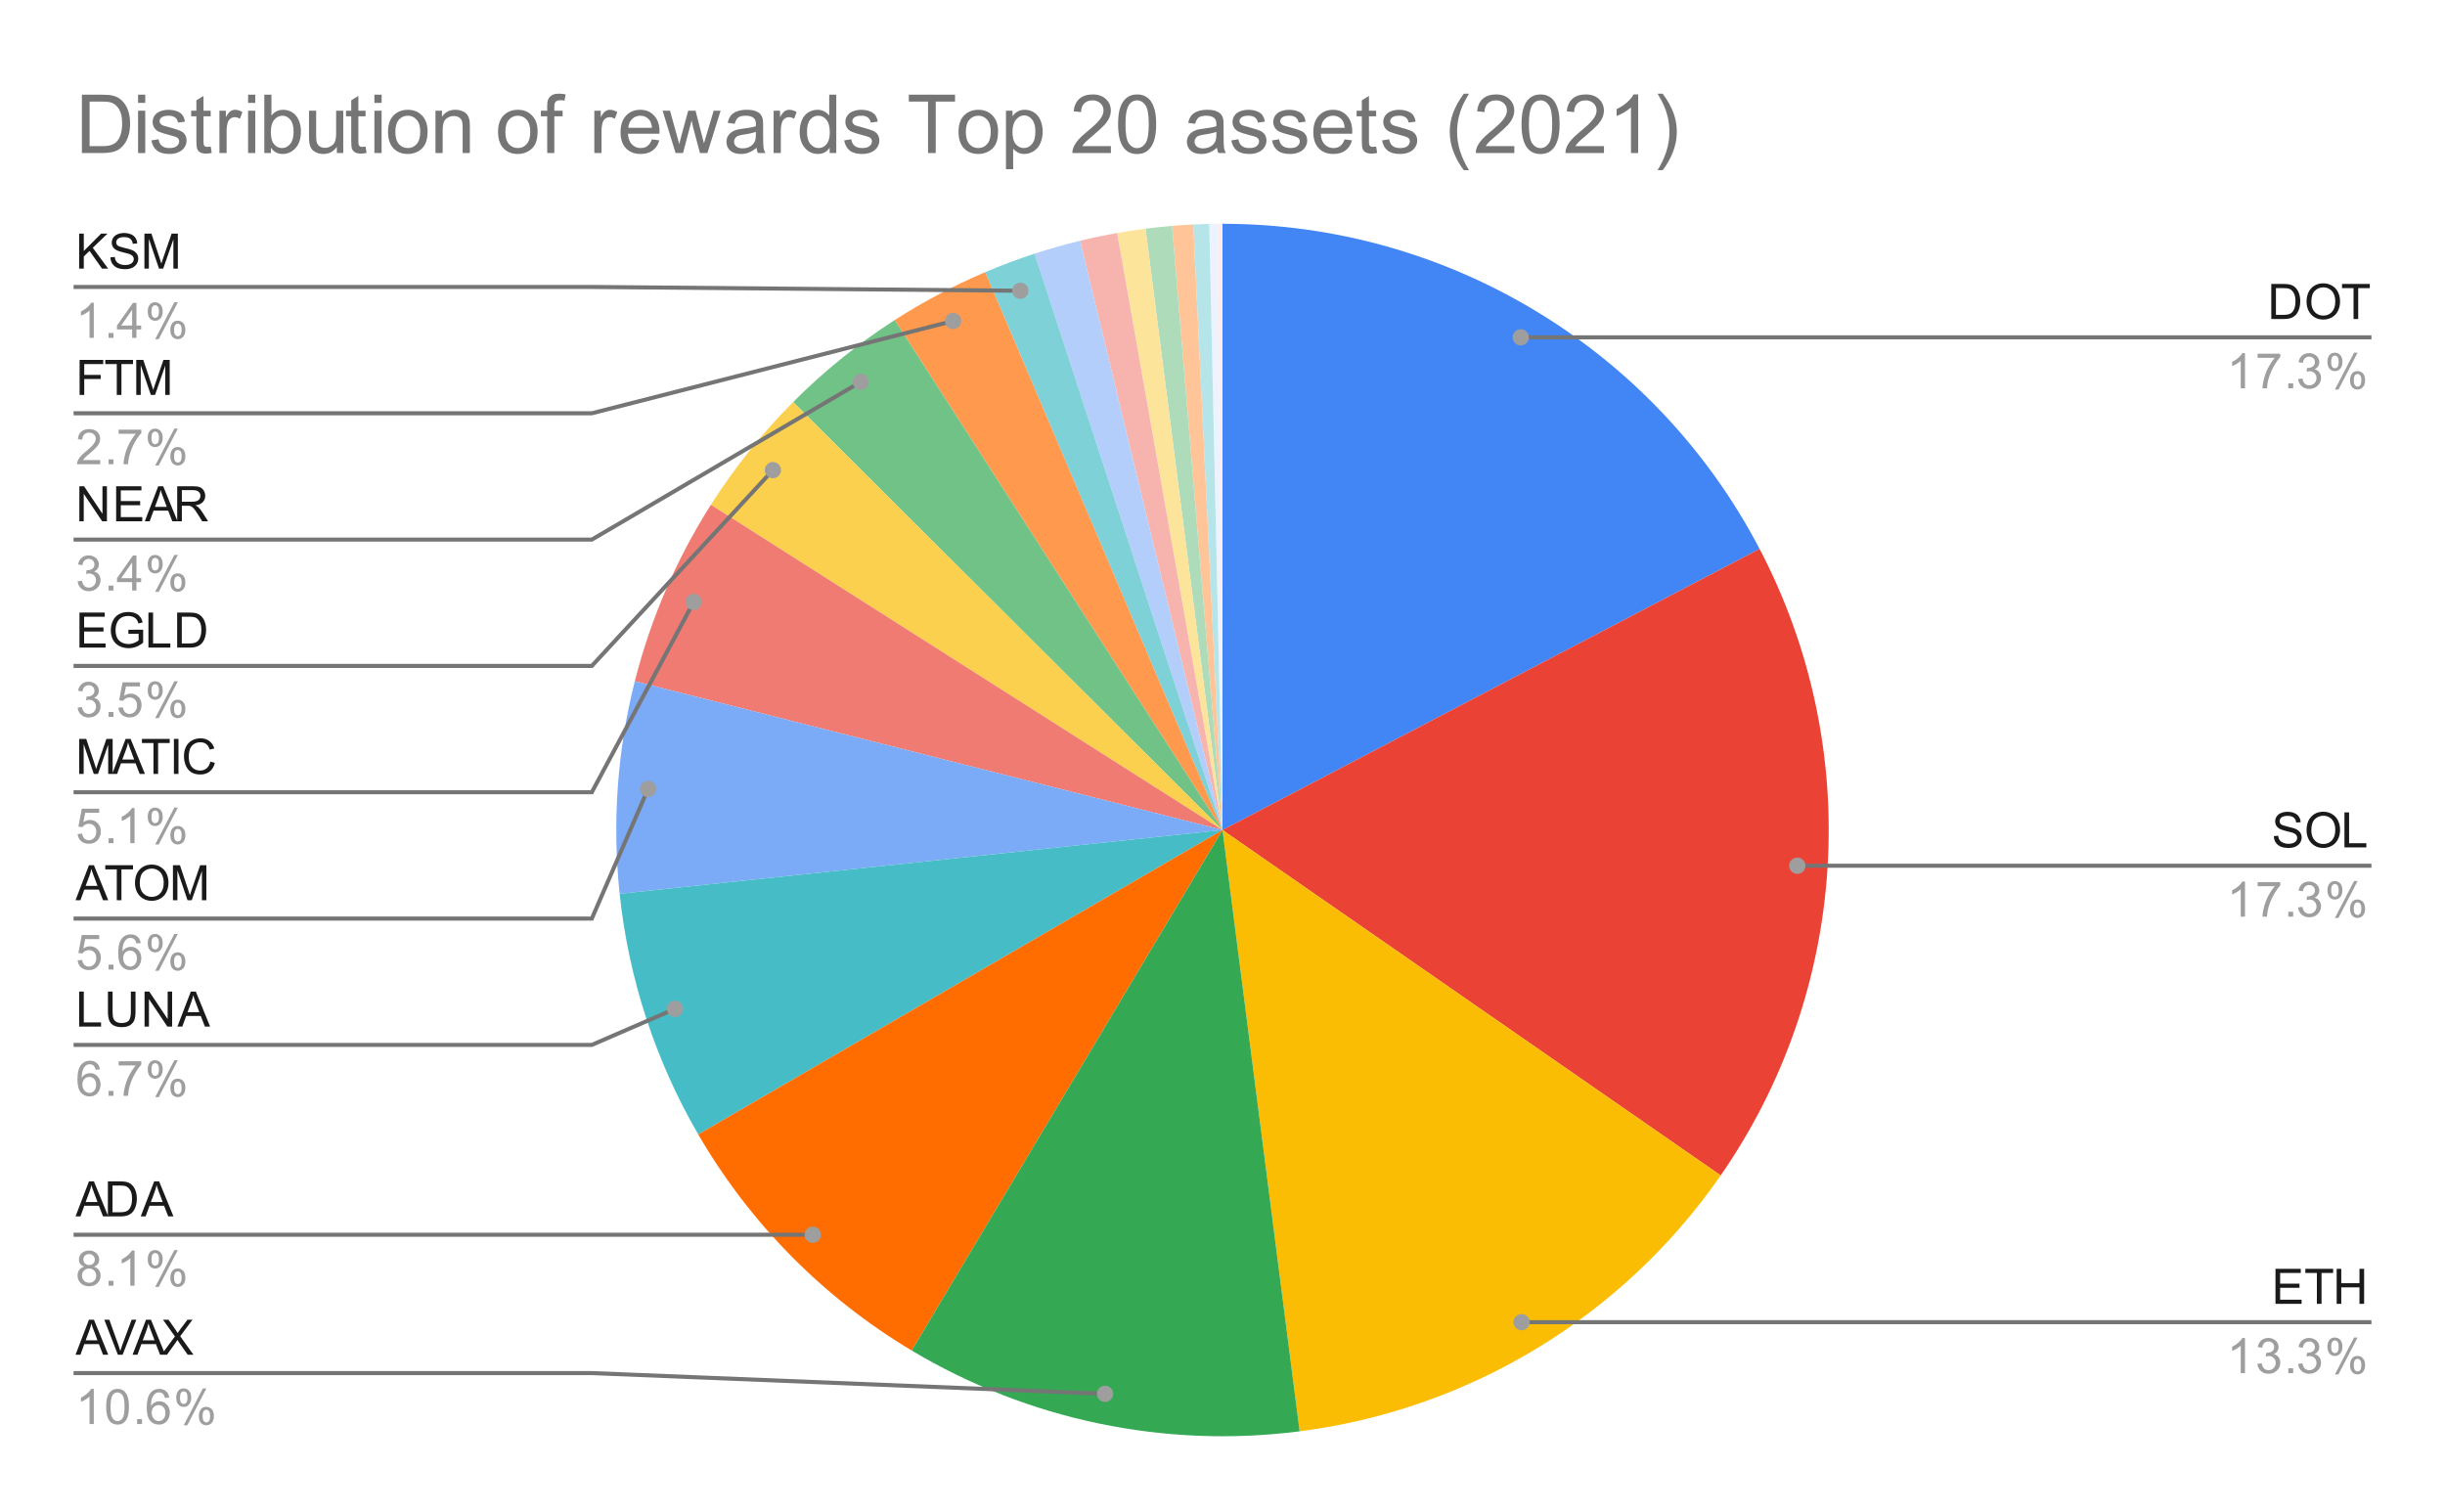 <svg version="1.1" viewBox="0.0 0.0 600.0 371.0" fill="none" stroke="none" stroke-linecap="square" stroke-miterlimit="10" width="600" height="371" xmlns:xlink="http://www.w3.org/1999/xlink" xmlns="http://www.w3.org/2000/svg"><path fill="#ffffff" d="M0 0L600.0 0L600.0 371.0L0 371.0L0 0Z" fill-rule="nonzero"/><path fill="#4285f4" d="M300.0 54.917C355.358 54.917 406.138 85.655 431.807 134.702L300.0 203.683Z" fill-rule="nonzero"/><path fill="#ea4335" d="M431.807 134.702C457.47 183.738 453.79 242.966 422.256 288.448L300.0 203.683Z" fill-rule="nonzero"/><path fill="#fbbc04" d="M422.256 288.448C398.256 323.063 360.708 345.881 318.929 351.241L300.0 203.683Z" fill-rule="nonzero"/><path fill="#fdeceb" d="M298.864 54.921C299.243 54.918 299.621 54.917 300.0 54.917L300.0 203.683Z" fill-rule="nonzero"/><path fill="#ecf3fe" d="M296.748 54.952C297.454 54.937 298.159 54.926 298.864 54.921L300.0 203.683Z" fill-rule="nonzero"/><path fill="#b5e5e8" d="M292.815 55.09C294.125 55.027 295.437 54.981 296.748 54.952L300.0 203.683Z" fill-rule="nonzero"/><path fill="#ffc599" d="M287.628 55.432C289.355 55.288 291.084 55.174 292.815 55.09L300.0 203.683Z" fill-rule="nonzero"/><path fill="#aedcba" d="M281.105 56.122C283.274 55.844 285.449 55.614 287.628 55.432L300.0 203.683Z" fill-rule="nonzero"/><path fill="#fde49b" d="M274.151 57.18C276.46 56.772 278.779 56.419 281.105 56.122L300.0 203.683Z" fill-rule="nonzero"/><path fill="#f7b4ae" d="M265.05 59.08C268.063 58.352 271.098 57.718 274.151 57.18L300.0 203.683Z" fill-rule="nonzero"/><path fill="#b3cefb" d="M253.892 62.242C257.569 61.044 261.291 59.989 265.05 59.08L300.0 203.683Z" fill-rule="nonzero"/><path fill="#7ed1d7" d="M241.765 66.789C245.739 65.098 249.785 63.581 253.892 62.242L300.0 203.683Z" fill-rule="nonzero"/><path fill="#ff994d" d="M219.567 78.535C226.622 74.001 234.048 70.071 241.765 66.789L300.0 203.683Z" fill-rule="nonzero"/><path fill="#71c287" d="M194.633 98.663C202.195 91.076 210.555 84.327 219.567 78.535L300.0 203.683Z" fill-rule="nonzero"/><path fill="#fcd04f" d="M174.456 123.87C180.247 114.761 187.012 106.308 194.633 98.663L300.0 203.683Z" fill-rule="nonzero"/><path fill="#f07b72" d="M155.786 167.163C159.668 151.831 165.971 137.217 174.456 123.87L300.0 203.683Z" fill-rule="nonzero"/><path fill="#7baaf7" d="M152.058 219.328C150.211 201.856 151.473 184.195 155.786 167.163L300.0 203.683Z" fill-rule="nonzero"/><path fill="#46bdc6" d="M171.344 278.377C160.832 260.27 154.26 240.149 152.058 219.328L300.0 203.683Z" fill-rule="nonzero"/><path fill="#ff6d01" d="M223.731 331.412C202.051 318.466 184.022 300.215 171.344 278.377L300.0 203.683Z" fill-rule="nonzero"/><path fill="#34a853" d="M318.929 351.241C285.871 355.482 252.347 348.499 223.731 331.412L300.0 203.683Z" fill-rule="nonzero"/><path fill="#1a1a1a" d="M19.425 65.917L19.425 57.323L20.566 57.323L20.566 61.589L24.831 57.323L26.378 57.323L22.769 60.807L26.534 65.917L25.034 65.917L21.972 61.573L20.566 62.932L20.566 65.917L19.425 65.917ZM27.097 63.151L28.159 63.057Q28.238 63.714 28.519 64.12Q28.8 64.526 29.378 64.792Q29.972 65.042 30.706 65.042Q31.347 65.042 31.847 64.854Q32.347 64.651 32.581 64.323Q32.831 63.979 32.831 63.589Q32.831 63.182 32.597 62.885Q32.362 62.573 31.831 62.37Q31.472 62.229 30.284 61.948Q29.113 61.667 28.644 61.417Q28.019 61.089 27.722 60.62Q27.425 60.135 27.425 59.542Q27.425 58.901 27.784 58.339Q28.159 57.76 28.863 57.479Q29.581 57.182 30.441 57.182Q31.394 57.182 32.128 57.495Q32.862 57.792 33.253 58.401Q33.644 58.995 33.675 59.745L32.581 59.823Q32.487 59.01 31.972 58.604Q31.472 58.182 30.488 58.182Q29.456 58.182 28.988 58.557Q28.519 58.932 28.519 59.464Q28.519 59.932 28.847 60.229Q29.175 60.526 30.55 60.839Q31.941 61.151 32.456 61.385Q33.206 61.745 33.566 62.276Q33.925 62.792 33.925 63.495Q33.925 64.182 33.534 64.792Q33.144 65.385 32.409 65.729Q31.675 66.057 30.753 66.057Q29.581 66.057 28.784 65.729Q28.003 65.385 27.55 64.698Q27.113 64.01 27.097 63.151ZM35.441 65.917L35.441 57.323L37.159 57.323L39.191 63.401Q39.472 64.26 39.597 64.682Q39.737 64.214 40.05 63.307L42.112 57.323L43.644 57.323L43.644 65.917L42.55 65.917L42.55 58.729L40.05 65.917L39.019 65.917L36.534 58.604L36.534 65.917L35.441 65.917Z" fill-rule="nonzero"/><path fill="#9e9e9e" d="M23.019 82.917L21.972 82.917L21.972 76.198Q21.581 76.557 20.956 76.932Q20.347 77.292 19.863 77.464L19.863 76.448Q20.738 76.026 21.394 75.448Q22.066 74.854 22.347 74.292L23.019 74.292L23.019 82.917ZM26.644 82.917L26.644 81.714L27.847 81.714L27.847 82.917L26.644 82.917ZM32.425 82.917L32.425 80.854L28.706 80.854L28.706 79.885L32.628 74.323L33.487 74.323L33.487 79.885L34.644 79.885L34.644 80.854L33.487 80.854L33.487 82.917L32.425 82.917ZM32.425 79.885L32.425 76.026L29.738 79.885L32.425 79.885ZM36.253 76.385Q36.253 75.464 36.706 74.823Q37.175 74.182 38.05 74.182Q38.862 74.182 39.394 74.76Q39.925 75.339 39.925 76.448Q39.925 77.542 39.378 78.135Q38.847 78.714 38.066 78.714Q37.284 78.714 36.769 78.135Q36.253 77.557 36.253 76.385ZM38.081 74.901Q37.691 74.901 37.425 75.245Q37.175 75.589 37.175 76.495Q37.175 77.323 37.425 77.667Q37.691 77.995 38.081 77.995Q38.487 77.995 38.737 77.651Q39.003 77.307 39.003 76.417Q39.003 75.573 38.737 75.245Q38.472 74.901 38.081 74.901ZM38.081 83.229L42.784 74.182L43.644 74.182L38.956 83.229L38.081 83.229ZM41.8 80.901Q41.8 79.979 42.253 79.339Q42.722 78.698 43.612 78.698Q44.425 78.698 44.956 79.276Q45.487 79.839 45.487 80.964Q45.487 82.057 44.941 82.651Q44.409 83.229 43.612 83.229Q42.847 83.229 42.316 82.651Q41.8 82.073 41.8 80.901ZM43.644 79.417Q43.237 79.417 42.972 79.76Q42.722 80.104 42.722 81.01Q42.722 81.823 42.987 82.167Q43.253 82.51 43.644 82.51Q44.034 82.51 44.3 82.167Q44.566 81.823 44.566 80.917Q44.566 80.089 44.3 79.76Q44.034 79.417 43.644 79.417Z" fill-rule="nonzero"/><path stroke="#757575" stroke-width="1.0" stroke-linecap="butt" d="M18.55 70.417L145.233 70.417L250.39 71.348" fill-rule="nonzero"/><path fill="#9e9e9e" d="M252.39 71.348C252.39 70.244 251.494 69.348 250.39 69.348C249.285 69.348 248.39 70.244 248.39 71.348C248.39 72.453 249.285 73.348 250.39 73.348C251.494 73.348 252.39 72.453 252.39 71.348" fill-rule="nonzero"/><path fill="#1a1a1a" d="M19.534 96.917L19.534 88.323L25.331 88.323L25.331 89.339L20.675 89.339L20.675 91.995L24.706 91.995L24.706 93.01L20.675 93.01L20.675 96.917L19.534 96.917ZM28.659 96.917L28.659 89.339L25.831 89.339L25.831 88.323L32.644 88.323L32.644 89.339L29.8 89.339L29.8 96.917L28.659 96.917ZM33.441 96.917L33.441 88.323L35.159 88.323L37.191 94.401Q37.472 95.26 37.597 95.682Q37.737 95.214 38.05 94.307L40.112 88.323L41.644 88.323L41.644 96.917L40.55 96.917L40.55 89.729L38.05 96.917L37.019 96.917L34.534 89.604L34.534 96.917L33.441 96.917Z" fill-rule="nonzero"/><path fill="#9e9e9e" d="M24.597 112.901L24.597 113.917L18.909 113.917Q18.909 113.542 19.034 113.182Q19.253 112.604 19.722 112.042Q20.206 111.479 21.113 110.745Q22.519 109.589 23.003 108.917Q23.503 108.245 23.503 107.651Q23.503 107.026 23.05 106.604Q22.597 106.167 21.878 106.167Q21.113 106.167 20.659 106.62Q20.206 107.073 20.191 107.885L19.113 107.776Q19.222 106.557 19.941 105.932Q20.675 105.292 21.909 105.292Q23.144 105.292 23.863 105.979Q24.581 106.667 24.581 107.682Q24.581 108.198 24.363 108.698Q24.159 109.182 23.659 109.745Q23.175 110.292 22.05 111.245Q21.097 112.042 20.816 112.339Q20.55 112.62 20.378 112.901L24.597 112.901ZM26.644 113.917L26.644 112.714L27.847 112.714L27.847 113.917L26.644 113.917ZM29.113 106.448L29.113 105.432L34.675 105.432L34.675 106.26Q33.862 107.135 33.05 108.589Q32.253 110.026 31.816 111.557Q31.488 112.635 31.409 113.917L30.316 113.917Q30.331 112.901 30.706 111.464Q31.097 110.026 31.8 108.698Q32.519 107.37 33.331 106.448L29.113 106.448ZM36.253 107.385Q36.253 106.464 36.706 105.823Q37.175 105.182 38.05 105.182Q38.862 105.182 39.394 105.76Q39.925 106.339 39.925 107.448Q39.925 108.542 39.378 109.135Q38.847 109.714 38.066 109.714Q37.284 109.714 36.769 109.135Q36.253 108.557 36.253 107.385ZM38.081 105.901Q37.691 105.901 37.425 106.245Q37.175 106.589 37.175 107.495Q37.175 108.323 37.425 108.667Q37.691 108.995 38.081 108.995Q38.487 108.995 38.737 108.651Q39.003 108.307 39.003 107.417Q39.003 106.573 38.737 106.245Q38.472 105.901 38.081 105.901ZM38.081 114.229L42.784 105.182L43.644 105.182L38.956 114.229L38.081 114.229ZM41.8 111.901Q41.8 110.979 42.253 110.339Q42.722 109.698 43.612 109.698Q44.425 109.698 44.956 110.276Q45.487 110.839 45.487 111.964Q45.487 113.057 44.941 113.651Q44.409 114.229 43.612 114.229Q42.847 114.229 42.316 113.651Q41.8 113.073 41.8 111.901ZM43.644 110.417Q43.237 110.417 42.972 110.76Q42.722 111.104 42.722 112.01Q42.722 112.823 42.987 113.167Q43.253 113.51 43.644 113.51Q44.034 113.51 44.3 113.167Q44.566 112.823 44.566 111.917Q44.566 111.089 44.3 110.76Q44.034 110.417 43.644 110.417Z" fill-rule="nonzero"/><path stroke="#757575" stroke-width="1.0" stroke-linecap="butt" d="M18.55 101.417L145.233 101.417L233.897 78.767" fill-rule="nonzero"/><path fill="#9e9e9e" d="M235.897 78.767C235.897 77.663 235.001 76.767 233.897 76.767C232.792 76.767 231.897 77.663 231.897 78.767C231.897 79.872 232.792 80.767 233.897 80.767C235.001 80.767 235.897 79.872 235.897 78.767" fill-rule="nonzero"/><path fill="#1a1a1a" d="M19.472 127.917L19.472 119.323L20.628 119.323L25.144 126.073L25.144 119.323L26.238 119.323L26.238 127.917L25.066 127.917L20.55 121.167L20.55 127.917L19.472 127.917ZM28.503 127.917L28.503 119.323L34.706 119.323L34.706 120.339L29.644 120.339L29.644 122.964L34.394 122.964L34.394 123.979L29.644 123.979L29.644 126.901L34.909 126.901L34.909 127.917L28.503 127.917ZM35.534 127.917L38.831 119.323L40.05 119.323L43.566 127.917L42.284 127.917L41.269 125.307L37.691 125.307L36.737 127.917L35.534 127.917ZM38.019 124.385L40.925 124.385L40.034 122.01Q39.612 120.932 39.425 120.229Q39.253 121.057 38.956 121.87L38.019 124.385ZM43.487 127.917L43.487 119.323L47.3 119.323Q48.456 119.323 49.05 119.557Q49.644 119.792 50.003 120.385Q50.362 120.964 50.362 121.667Q50.362 122.589 49.769 123.214Q49.175 123.839 47.941 124.01Q48.394 124.229 48.628 124.432Q49.128 124.885 49.566 125.573L51.066 127.917L49.628 127.917L48.503 126.135Q48.003 125.354 47.675 124.948Q47.362 124.542 47.097 124.385Q46.847 124.214 46.581 124.135Q46.394 124.104 45.956 124.104L44.628 124.104L44.628 127.917L43.487 127.917ZM44.628 123.12L47.081 123.12Q47.847 123.12 48.284 122.964Q48.737 122.792 48.956 122.448Q49.191 122.089 49.191 121.667Q49.191 121.057 48.737 120.667Q48.3 120.276 47.347 120.276L44.628 120.276L44.628 123.12Z" fill-rule="nonzero"/><path fill="#9e9e9e" d="M19.05 142.651L20.113 142.51Q20.284 143.401 20.722 143.807Q21.159 144.198 21.784 144.198Q22.534 144.198 23.05 143.682Q23.566 143.167 23.566 142.401Q23.566 141.682 23.081 141.214Q22.613 140.729 21.878 140.729Q21.581 140.729 21.128 140.854L21.253 139.917Q21.363 139.932 21.425 139.932Q22.097 139.932 22.628 139.589Q23.175 139.229 23.175 138.495Q23.175 137.917 22.784 137.542Q22.394 137.151 21.769 137.151Q21.159 137.151 20.738 137.542Q20.331 137.932 20.222 138.698L19.159 138.51Q19.347 137.464 20.034 136.885Q20.722 136.292 21.738 136.292Q22.441 136.292 23.034 136.604Q23.628 136.901 23.941 137.417Q24.253 137.932 24.253 138.526Q24.253 139.073 23.956 139.542Q23.659 139.995 23.081 140.26Q23.831 140.432 24.253 140.995Q24.675 141.542 24.675 142.385Q24.675 143.51 23.847 144.292Q23.034 145.073 21.784 145.073Q20.659 145.073 19.909 144.401Q19.159 143.714 19.05 142.651ZM26.644 144.917L26.644 143.714L27.847 143.714L27.847 144.917L26.644 144.917ZM32.425 144.917L32.425 142.854L28.706 142.854L28.706 141.885L32.628 136.323L33.487 136.323L33.487 141.885L34.644 141.885L34.644 142.854L33.487 142.854L33.487 144.917L32.425 144.917ZM32.425 141.885L32.425 138.026L29.738 141.885L32.425 141.885ZM36.253 138.385Q36.253 137.464 36.706 136.823Q37.175 136.182 38.05 136.182Q38.862 136.182 39.394 136.76Q39.925 137.339 39.925 138.448Q39.925 139.542 39.378 140.135Q38.847 140.714 38.066 140.714Q37.284 140.714 36.769 140.135Q36.253 139.557 36.253 138.385ZM38.081 136.901Q37.691 136.901 37.425 137.245Q37.175 137.589 37.175 138.495Q37.175 139.323 37.425 139.667Q37.691 139.995 38.081 139.995Q38.487 139.995 38.737 139.651Q39.003 139.307 39.003 138.417Q39.003 137.573 38.737 137.245Q38.472 136.901 38.081 136.901ZM38.081 145.229L42.784 136.182L43.644 136.182L38.956 145.229L38.081 145.229ZM41.8 142.901Q41.8 141.979 42.253 141.339Q42.722 140.698 43.612 140.698Q44.425 140.698 44.956 141.276Q45.487 141.839 45.487 142.964Q45.487 144.057 44.941 144.651Q44.409 145.229 43.612 145.229Q42.847 145.229 42.316 144.651Q41.8 144.073 41.8 142.901ZM43.644 141.417Q43.237 141.417 42.972 141.76Q42.722 142.104 42.722 143.01Q42.722 143.823 42.987 144.167Q43.253 144.51 43.644 144.51Q44.034 144.51 44.3 144.167Q44.566 143.823 44.566 142.917Q44.566 142.089 44.3 141.76Q44.034 141.417 43.644 141.417Z" fill-rule="nonzero"/><path stroke="#757575" stroke-width="1.0" stroke-linecap="butt" d="M18.55 132.417L145.233 132.417L211.229 93.714" fill-rule="nonzero"/><path fill="#9e9e9e" d="M213.229 93.714C213.229 92.609 212.333 91.714 211.229 91.714C210.124 91.714 209.229 92.609 209.229 93.714C209.229 94.818 210.124 95.714 211.229 95.714C212.333 95.714 213.229 94.818 213.229 93.714" fill-rule="nonzero"/><path fill="#1a1a1a" d="M19.503 158.917L19.503 150.323L25.706 150.323L25.706 151.339L20.644 151.339L20.644 153.964L25.394 153.964L25.394 154.979L20.644 154.979L20.644 157.901L25.909 157.901L25.909 158.917L19.503 158.917ZM31.503 155.542L31.503 154.542L35.128 154.526L35.128 157.714Q34.3 158.385 33.409 158.729Q32.519 159.057 31.581 159.057Q30.316 159.057 29.269 158.526Q28.238 157.979 27.706 156.964Q27.191 155.932 27.191 154.667Q27.191 153.401 27.706 152.323Q28.238 151.229 29.222 150.714Q30.206 150.182 31.488 150.182Q32.425 150.182 33.175 150.479Q33.925 150.776 34.347 151.323Q34.784 151.854 35.003 152.729L33.987 153.01Q33.784 152.354 33.487 151.979Q33.206 151.604 32.675 151.385Q32.144 151.151 31.503 151.151Q30.722 151.151 30.144 151.385Q29.581 151.62 29.222 152.01Q28.878 152.401 28.691 152.87Q28.363 153.667 28.363 154.589Q28.363 155.745 28.753 156.526Q29.159 157.292 29.909 157.667Q30.659 158.042 31.519 158.042Q32.253 158.042 32.956 157.76Q33.659 157.464 34.019 157.151L34.019 155.542L31.503 155.542ZM36.425 158.917L36.425 150.323L37.566 150.323L37.566 157.901L41.8 157.901L41.8 158.917L36.425 158.917ZM43.472 158.917L43.472 150.323L46.441 150.323Q47.441 150.323 47.972 150.448Q48.706 150.62 49.222 151.057Q49.909 151.635 50.237 152.542Q50.581 153.432 50.581 154.573Q50.581 155.557 50.347 156.307Q50.128 157.057 49.769 157.557Q49.409 158.057 48.972 158.339Q48.55 158.62 47.956 158.776Q47.362 158.917 46.581 158.917L43.472 158.917ZM44.612 157.901L46.441 157.901Q47.3 157.901 47.784 157.745Q48.269 157.589 48.55 157.292Q48.956 156.901 49.175 156.214Q49.409 155.526 49.409 154.557Q49.409 153.214 48.956 152.495Q48.519 151.76 47.894 151.51Q47.425 151.339 46.425 151.339L44.612 151.339L44.612 157.901Z" fill-rule="nonzero"/><path fill="#9e9e9e" d="M19.05 173.651L20.113 173.51Q20.284 174.401 20.722 174.807Q21.159 175.198 21.784 175.198Q22.534 175.198 23.05 174.682Q23.566 174.167 23.566 173.401Q23.566 172.682 23.081 172.214Q22.613 171.729 21.878 171.729Q21.581 171.729 21.128 171.854L21.253 170.917Q21.363 170.932 21.425 170.932Q22.097 170.932 22.628 170.589Q23.175 170.229 23.175 169.495Q23.175 168.917 22.784 168.542Q22.394 168.151 21.769 168.151Q21.159 168.151 20.738 168.542Q20.331 168.932 20.222 169.698L19.159 169.51Q19.347 168.464 20.034 167.885Q20.722 167.292 21.738 167.292Q22.441 167.292 23.034 167.604Q23.628 167.901 23.941 168.417Q24.253 168.932 24.253 169.526Q24.253 170.073 23.956 170.542Q23.659 170.995 23.081 171.26Q23.831 171.432 24.253 171.995Q24.675 172.542 24.675 173.385Q24.675 174.51 23.847 175.292Q23.034 176.073 21.784 176.073Q20.659 176.073 19.909 175.401Q19.159 174.714 19.05 173.651ZM26.644 175.917L26.644 174.714L27.847 174.714L27.847 175.917L26.644 175.917ZM29.05 173.667L30.159 173.573Q30.284 174.385 30.722 174.792Q31.175 175.198 31.816 175.198Q32.566 175.198 33.097 174.62Q33.628 174.042 33.628 173.104Q33.628 172.198 33.112 171.682Q32.612 171.151 31.784 171.151Q31.284 171.151 30.863 171.385Q30.456 171.62 30.222 171.979L29.238 171.854L30.066 167.448L34.347 167.448L34.347 168.448L30.909 168.448L30.456 170.76Q31.222 170.214 32.066 170.214Q33.191 170.214 33.956 170.995Q34.737 171.776 34.737 173.01Q34.737 174.167 34.066 175.026Q33.237 176.057 31.816 176.057Q30.644 176.057 29.894 175.401Q29.159 174.745 29.05 173.667ZM36.253 169.385Q36.253 168.464 36.706 167.823Q37.175 167.182 38.05 167.182Q38.862 167.182 39.394 167.76Q39.925 168.339 39.925 169.448Q39.925 170.542 39.378 171.135Q38.847 171.714 38.066 171.714Q37.284 171.714 36.769 171.135Q36.253 170.557 36.253 169.385ZM38.081 167.901Q37.691 167.901 37.425 168.245Q37.175 168.589 37.175 169.495Q37.175 170.323 37.425 170.667Q37.691 170.995 38.081 170.995Q38.487 170.995 38.737 170.651Q39.003 170.307 39.003 169.417Q39.003 168.573 38.737 168.245Q38.472 167.901 38.081 167.901ZM38.081 176.229L42.784 167.182L43.644 167.182L38.956 176.229L38.081 176.229ZM41.8 173.901Q41.8 172.979 42.253 172.339Q42.722 171.698 43.612 171.698Q44.425 171.698 44.956 172.276Q45.487 172.839 45.487 173.964Q45.487 175.057 44.941 175.651Q44.409 176.229 43.612 176.229Q42.847 176.229 42.316 175.651Q41.8 175.073 41.8 173.901ZM43.644 172.417Q43.237 172.417 42.972 172.76Q42.722 173.104 42.722 174.01Q42.722 174.823 42.987 175.167Q43.253 175.51 43.644 175.51Q44.034 175.51 44.3 175.167Q44.566 174.823 44.566 173.917Q44.566 173.089 44.3 172.76Q44.034 172.417 43.644 172.417Z" fill-rule="nonzero"/><path stroke="#757575" stroke-width="1.0" stroke-linecap="butt" d="M18.55 163.417L145.233 163.417L189.665 115.366" fill-rule="nonzero"/><path fill="#9e9e9e" d="M191.665 115.366C191.665 114.261 190.77 113.366 189.665 113.366C188.561 113.366 187.665 114.261 187.665 115.366C187.665 116.47 188.561 117.366 189.665 117.366C190.77 117.366 191.665 116.47 191.665 115.366" fill-rule="nonzero"/><path fill="#1a1a1a" d="M19.441 189.917L19.441 181.323L21.159 181.323L23.191 187.401Q23.472 188.26 23.597 188.682Q23.738 188.214 24.05 187.307L26.113 181.323L27.644 181.323L27.644 189.917L26.55 189.917L26.55 182.729L24.05 189.917L23.019 189.917L20.534 182.604L20.534 189.917L19.441 189.917ZM27.534 189.917L30.831 181.323L32.05 181.323L35.566 189.917L34.284 189.917L33.269 187.307L29.691 187.307L28.738 189.917L27.534 189.917ZM30.019 186.385L32.925 186.385L32.034 184.01Q31.613 182.932 31.425 182.229Q31.253 183.057 30.956 183.87L30.019 186.385ZM37.659 189.917L37.659 182.339L34.831 182.339L34.831 181.323L41.644 181.323L41.644 182.339L38.8 182.339L38.8 189.917L37.659 189.917ZM42.675 189.917L42.675 181.323L43.8 181.323L43.8 189.917L42.675 189.917ZM51.612 186.901L52.737 187.198Q52.378 188.589 51.456 189.323Q50.534 190.057 49.191 190.057Q47.8 190.057 46.925 189.495Q46.05 188.932 45.597 187.87Q45.144 186.792 45.144 185.557Q45.144 184.214 45.659 183.214Q46.175 182.214 47.112 181.698Q48.066 181.182 49.206 181.182Q50.487 181.182 51.362 181.839Q52.253 182.495 52.597 183.682L51.472 183.948Q51.175 183.01 50.597 182.589Q50.034 182.151 49.175 182.151Q48.191 182.151 47.519 182.635Q46.862 183.104 46.581 183.901Q46.316 184.698 46.316 185.557Q46.316 186.651 46.628 187.464Q46.956 188.276 47.628 188.682Q48.3 189.089 49.097 189.089Q50.05 189.089 50.706 188.542Q51.378 187.995 51.612 186.901Z" fill-rule="nonzero"/><path fill="#9e9e9e" d="M19.05 204.667L20.159 204.573Q20.284 205.385 20.722 205.792Q21.175 206.198 21.816 206.198Q22.566 206.198 23.097 205.62Q23.628 205.042 23.628 204.104Q23.628 203.198 23.113 202.682Q22.613 202.151 21.784 202.151Q21.284 202.151 20.863 202.385Q20.456 202.62 20.222 202.979L19.238 202.854L20.066 198.448L24.347 198.448L24.347 199.448L20.909 199.448L20.456 201.76Q21.222 201.214 22.066 201.214Q23.191 201.214 23.956 201.995Q24.738 202.776 24.738 204.01Q24.738 205.167 24.066 206.026Q23.238 207.057 21.816 207.057Q20.644 207.057 19.894 206.401Q19.159 205.745 19.05 204.667ZM26.644 206.917L26.644 205.714L27.847 205.714L27.847 206.917L26.644 206.917ZM33.019 206.917L31.972 206.917L31.972 200.198Q31.581 200.557 30.956 200.932Q30.347 201.292 29.863 201.464L29.863 200.448Q30.738 200.026 31.394 199.448Q32.066 198.854 32.347 198.292L33.019 198.292L33.019 206.917ZM36.253 200.385Q36.253 199.464 36.706 198.823Q37.175 198.182 38.05 198.182Q38.862 198.182 39.394 198.76Q39.925 199.339 39.925 200.448Q39.925 201.542 39.378 202.135Q38.847 202.714 38.066 202.714Q37.284 202.714 36.769 202.135Q36.253 201.557 36.253 200.385ZM38.081 198.901Q37.691 198.901 37.425 199.245Q37.175 199.589 37.175 200.495Q37.175 201.323 37.425 201.667Q37.691 201.995 38.081 201.995Q38.487 201.995 38.737 201.651Q39.003 201.307 39.003 200.417Q39.003 199.573 38.737 199.245Q38.472 198.901 38.081 198.901ZM38.081 207.229L42.784 198.182L43.644 198.182L38.956 207.229L38.081 207.229ZM41.8 204.901Q41.8 203.979 42.253 203.339Q42.722 202.698 43.612 202.698Q44.425 202.698 44.956 203.276Q45.487 203.839 45.487 204.964Q45.487 206.057 44.941 206.651Q44.409 207.229 43.612 207.229Q42.847 207.229 42.316 206.651Q41.8 206.073 41.8 204.901ZM43.644 203.417Q43.237 203.417 42.972 203.76Q42.722 204.104 42.722 205.01Q42.722 205.823 42.987 206.167Q43.253 206.51 43.644 206.51Q44.034 206.51 44.3 206.167Q44.566 205.823 44.566 204.917Q44.566 204.089 44.3 203.76Q44.034 203.417 43.644 203.417Z" fill-rule="nonzero"/><path stroke="#757575" stroke-width="1.0" stroke-linecap="butt" d="M18.55 194.417L145.233 194.417L170.225 147.718" fill-rule="nonzero"/><path fill="#9e9e9e" d="M172.225 147.718C172.225 146.613 171.33 145.718 170.225 145.718C169.12 145.718 168.225 146.613 168.225 147.718C168.225 148.822 169.12 149.718 170.225 149.718C171.33 149.718 172.225 148.822 172.225 147.718" fill-rule="nonzero"/><path fill="#1a1a1a" d="M18.534 220.917L21.831 212.323L23.05 212.323L26.566 220.917L25.284 220.917L24.269 218.307L20.691 218.307L19.738 220.917L18.534 220.917ZM21.019 217.385L23.925 217.385L23.034 215.01Q22.613 213.932 22.425 213.229Q22.253 214.057 21.956 214.87L21.019 217.385ZM28.659 220.917L28.659 213.339L25.831 213.339L25.831 212.323L32.644 212.323L32.644 213.339L29.8 213.339L29.8 220.917L28.659 220.917ZM33.128 216.729Q33.128 214.589 34.269 213.385Q35.425 212.167 37.237 212.167Q38.441 212.167 39.394 212.745Q40.347 213.307 40.847 214.323Q41.347 215.339 41.347 216.635Q41.347 217.932 40.816 218.964Q40.284 219.995 39.316 220.526Q38.362 221.057 37.237 221.057Q36.019 221.057 35.066 220.479Q34.112 219.885 33.612 218.885Q33.128 217.87 33.128 216.729ZM34.3 216.745Q34.3 218.307 35.128 219.198Q35.972 220.089 37.237 220.089Q38.519 220.089 39.347 219.198Q40.175 218.292 40.175 216.62Q40.175 215.573 39.816 214.792Q39.472 214.01 38.784 213.589Q38.097 213.151 37.253 213.151Q36.05 213.151 35.175 213.979Q34.3 214.807 34.3 216.745ZM42.441 220.917L42.441 212.323L44.159 212.323L46.191 218.401Q46.472 219.26 46.597 219.682Q46.737 219.214 47.05 218.307L49.112 212.323L50.644 212.323L50.644 220.917L49.55 220.917L49.55 213.729L47.05 220.917L46.019 220.917L43.534 213.604L43.534 220.917L42.441 220.917Z" fill-rule="nonzero"/><path fill="#9e9e9e" d="M19.05 235.667L20.159 235.573Q20.284 236.385 20.722 236.792Q21.175 237.198 21.816 237.198Q22.566 237.198 23.097 236.62Q23.628 236.042 23.628 235.104Q23.628 234.198 23.113 233.682Q22.613 233.151 21.784 233.151Q21.284 233.151 20.863 233.385Q20.456 233.62 20.222 233.979L19.238 233.854L20.066 229.448L24.347 229.448L24.347 230.448L20.909 230.448L20.456 232.76Q21.222 232.214 22.066 232.214Q23.191 232.214 23.956 232.995Q24.738 233.776 24.738 235.01Q24.738 236.167 24.066 237.026Q23.238 238.057 21.816 238.057Q20.644 238.057 19.894 237.401Q19.159 236.745 19.05 235.667ZM26.644 237.917L26.644 236.714L27.847 236.714L27.847 237.917L26.644 237.917ZM34.519 231.432L33.472 231.51Q33.331 230.885 33.081 230.604Q32.644 230.151 32.019 230.151Q31.519 230.151 31.128 230.432Q30.644 230.807 30.347 231.51Q30.066 232.198 30.05 233.479Q30.425 232.901 30.972 232.62Q31.534 232.339 32.144 232.339Q33.191 232.339 33.925 233.12Q34.675 233.901 34.675 235.12Q34.675 235.932 34.316 236.635Q33.972 237.323 33.362 237.698Q32.753 238.057 31.988 238.057Q30.659 238.057 29.831 237.089Q29.003 236.12 29.003 233.901Q29.003 231.401 29.925 230.276Q30.722 229.292 32.081 229.292Q33.097 229.292 33.737 229.87Q34.394 230.432 34.519 231.432ZM30.222 235.135Q30.222 235.682 30.441 236.182Q30.675 236.667 31.081 236.932Q31.503 237.198 31.972 237.198Q32.628 237.198 33.112 236.667Q33.597 236.12 33.597 235.198Q33.597 234.307 33.112 233.792Q32.644 233.276 31.925 233.276Q31.206 233.276 30.706 233.792Q30.222 234.307 30.222 235.135ZM36.253 231.385Q36.253 230.464 36.706 229.823Q37.175 229.182 38.05 229.182Q38.862 229.182 39.394 229.76Q39.925 230.339 39.925 231.448Q39.925 232.542 39.378 233.135Q38.847 233.714 38.066 233.714Q37.284 233.714 36.769 233.135Q36.253 232.557 36.253 231.385ZM38.081 229.901Q37.691 229.901 37.425 230.245Q37.175 230.589 37.175 231.495Q37.175 232.323 37.425 232.667Q37.691 232.995 38.081 232.995Q38.487 232.995 38.737 232.651Q39.003 232.307 39.003 231.417Q39.003 230.573 38.737 230.245Q38.472 229.901 38.081 229.901ZM38.081 238.229L42.784 229.182L43.644 229.182L38.956 238.229L38.081 238.229ZM41.8 235.901Q41.8 234.979 42.253 234.339Q42.722 233.698 43.612 233.698Q44.425 233.698 44.956 234.276Q45.487 234.839 45.487 235.964Q45.487 237.057 44.941 237.651Q44.409 238.229 43.612 238.229Q42.847 238.229 42.316 237.651Q41.8 237.073 41.8 235.901ZM43.644 234.417Q43.237 234.417 42.972 234.76Q42.722 235.104 42.722 236.01Q42.722 236.823 42.987 237.167Q43.253 237.51 43.644 237.51Q44.034 237.51 44.3 237.167Q44.566 236.823 44.566 235.917Q44.566 235.089 44.3 234.76Q44.034 234.417 43.644 234.417Z" fill-rule="nonzero"/><path stroke="#757575" stroke-width="1.0" stroke-linecap="butt" d="M18.55 225.417L145.233 225.417L159.031 193.61" fill-rule="nonzero"/><path fill="#9e9e9e" d="M161.031 193.61C161.031 192.506 160.136 191.61 159.031 191.61C157.927 191.61 157.031 192.506 157.031 193.61C157.031 194.715 157.927 195.61 159.031 195.61C160.136 195.61 161.031 194.715 161.031 193.61" fill-rule="nonzero"/><path fill="#1a1a1a" d="M19.425 251.917L19.425 243.323L20.566 243.323L20.566 250.901L24.8 250.901L24.8 251.917L19.425 251.917ZM32.112 243.323L33.253 243.323L33.253 248.292Q33.253 249.589 32.956 250.354Q32.659 251.104 31.894 251.589Q31.128 252.057 29.894 252.057Q28.691 252.057 27.909 251.651Q27.144 251.229 26.816 250.448Q26.488 249.651 26.488 248.292L26.488 243.323L27.628 243.323L27.628 248.276Q27.628 249.401 27.831 249.932Q28.05 250.464 28.55 250.76Q29.066 251.042 29.8 251.042Q31.05 251.042 31.581 250.479Q32.112 249.901 32.112 248.276L32.112 243.323ZM35.472 251.917L35.472 243.323L36.628 243.323L41.144 250.073L41.144 243.323L42.237 243.323L42.237 251.917L41.066 251.917L36.55 245.167L36.55 251.917L35.472 251.917ZM43.534 251.917L46.831 243.323L48.05 243.323L51.566 251.917L50.284 251.917L49.269 249.307L45.691 249.307L44.737 251.917L43.534 251.917ZM46.019 248.385L48.925 248.385L48.034 246.01Q47.612 244.932 47.425 244.229Q47.253 245.057 46.956 245.87L46.019 248.385Z" fill-rule="nonzero"/><path fill="#9e9e9e" d="M24.519 262.432L23.472 262.51Q23.331 261.885 23.081 261.604Q22.644 261.151 22.019 261.151Q21.519 261.151 21.128 261.432Q20.644 261.807 20.347 262.51Q20.066 263.198 20.05 264.479Q20.425 263.901 20.972 263.62Q21.534 263.339 22.144 263.339Q23.191 263.339 23.925 264.12Q24.675 264.901 24.675 266.12Q24.675 266.932 24.316 267.635Q23.972 268.323 23.363 268.698Q22.753 269.057 21.988 269.057Q20.659 269.057 19.831 268.089Q19.003 267.12 19.003 264.901Q19.003 262.401 19.925 261.276Q20.722 260.292 22.081 260.292Q23.097 260.292 23.738 260.87Q24.394 261.432 24.519 262.432ZM20.222 266.135Q20.222 266.682 20.441 267.182Q20.675 267.667 21.081 267.932Q21.503 268.198 21.972 268.198Q22.628 268.198 23.113 267.667Q23.597 267.12 23.597 266.198Q23.597 265.307 23.113 264.792Q22.644 264.276 21.925 264.276Q21.206 264.276 20.706 264.792Q20.222 265.307 20.222 266.135ZM26.644 268.917L26.644 267.714L27.847 267.714L27.847 268.917L26.644 268.917ZM29.113 261.448L29.113 260.432L34.675 260.432L34.675 261.26Q33.862 262.135 33.05 263.589Q32.253 265.026 31.816 266.557Q31.488 267.635 31.409 268.917L30.316 268.917Q30.331 267.901 30.706 266.464Q31.097 265.026 31.8 263.698Q32.519 262.37 33.331 261.448L29.113 261.448ZM36.253 262.385Q36.253 261.464 36.706 260.823Q37.175 260.182 38.05 260.182Q38.862 260.182 39.394 260.76Q39.925 261.339 39.925 262.448Q39.925 263.542 39.378 264.135Q38.847 264.714 38.066 264.714Q37.284 264.714 36.769 264.135Q36.253 263.557 36.253 262.385ZM38.081 260.901Q37.691 260.901 37.425 261.245Q37.175 261.589 37.175 262.495Q37.175 263.323 37.425 263.667Q37.691 263.995 38.081 263.995Q38.487 263.995 38.737 263.651Q39.003 263.307 39.003 262.417Q39.003 261.573 38.737 261.245Q38.472 260.901 38.081 260.901ZM38.081 269.229L42.784 260.182L43.644 260.182L38.956 269.229L38.081 269.229ZM41.8 266.901Q41.8 265.979 42.253 265.339Q42.722 264.698 43.612 264.698Q44.425 264.698 44.956 265.276Q45.487 265.839 45.487 266.964Q45.487 268.057 44.941 268.651Q44.409 269.229 43.612 269.229Q42.847 269.229 42.316 268.651Q41.8 268.073 41.8 266.901ZM43.644 265.417Q43.237 265.417 42.972 265.76Q42.722 266.104 42.722 267.01Q42.722 267.823 42.987 268.167Q43.253 268.51 43.644 268.51Q44.034 268.51 44.3 268.167Q44.566 267.823 44.566 266.917Q44.566 266.089 44.3 265.76Q44.034 265.417 43.644 265.417Z" fill-rule="nonzero"/><path stroke="#757575" stroke-width="1.0" stroke-linecap="butt" d="M18.55 256.417L145.233 256.417L165.655 247.561" fill-rule="nonzero"/><path fill="#9e9e9e" d="M167.655 247.561C167.655 246.456 166.76 245.561 165.655 245.561C164.551 245.561 163.655 246.456 163.655 247.561C163.655 248.666 164.551 249.561 165.655 249.561C166.76 249.561 167.655 248.666 167.655 247.561" fill-rule="nonzero"/><path fill="#1a1a1a" d="M18.534 298.502L21.831 289.908L23.05 289.908L26.566 298.502L25.284 298.502L24.269 295.892L20.691 295.892L19.738 298.502L18.534 298.502ZM21.019 294.971L23.925 294.971L23.034 292.596Q22.613 291.517 22.425 290.814Q22.253 291.642 21.956 292.455L21.019 294.971ZM26.472 298.502L26.472 289.908L29.441 289.908Q30.441 289.908 30.972 290.033Q31.706 290.205 32.222 290.642Q32.909 291.221 33.237 292.127Q33.581 293.017 33.581 294.158Q33.581 295.142 33.347 295.892Q33.128 296.642 32.769 297.142Q32.409 297.642 31.972 297.924Q31.55 298.205 30.956 298.361Q30.363 298.502 29.581 298.502L26.472 298.502ZM27.613 297.486L29.441 297.486Q30.3 297.486 30.784 297.33Q31.269 297.174 31.55 296.877Q31.956 296.486 32.175 295.799Q32.409 295.111 32.409 294.142Q32.409 292.799 31.956 292.08Q31.519 291.346 30.894 291.096Q30.425 290.924 29.425 290.924L27.613 290.924L27.613 297.486ZM34.534 298.502L37.831 289.908L39.05 289.908L42.566 298.502L41.284 298.502L40.269 295.892L36.691 295.892L35.737 298.502L34.534 298.502ZM37.019 294.971L39.925 294.971L39.034 292.596Q38.612 291.517 38.425 290.814Q38.253 291.642 37.956 292.455L37.019 294.971Z" fill-rule="nonzero"/><path fill="#9e9e9e" d="M20.675 310.846Q20.019 310.596 19.691 310.158Q19.378 309.705 19.378 309.096Q19.378 308.158 20.05 307.517Q20.738 306.877 21.847 306.877Q22.972 306.877 23.659 307.533Q24.347 308.189 24.347 309.127Q24.347 309.721 24.034 310.158Q23.722 310.596 23.081 310.846Q23.878 311.096 24.284 311.674Q24.691 312.252 24.691 313.049Q24.691 314.142 23.909 314.892Q23.144 315.642 21.863 315.642Q20.597 315.642 19.816 314.892Q19.034 314.142 19.034 313.017Q19.034 312.174 19.456 311.611Q19.894 311.049 20.675 310.846ZM20.456 309.049Q20.456 309.658 20.847 310.049Q21.253 310.439 21.878 310.439Q22.488 310.439 22.878 310.064Q23.269 309.674 23.269 309.111Q23.269 308.533 22.863 308.142Q22.456 307.736 21.863 307.736Q21.253 307.736 20.847 308.127Q20.456 308.517 20.456 309.049ZM20.128 313.017Q20.128 313.471 20.331 313.892Q20.55 314.314 20.972 314.549Q21.394 314.783 21.878 314.783Q22.628 314.783 23.113 314.299Q23.613 313.814 23.613 313.064Q23.613 312.299 23.113 311.799Q22.613 311.299 21.847 311.299Q21.097 311.299 20.613 311.799Q20.128 312.283 20.128 313.017ZM26.644 315.502L26.644 314.299L27.847 314.299L27.847 315.502L26.644 315.502ZM33.019 315.502L31.972 315.502L31.972 308.783Q31.581 309.142 30.956 309.517Q30.347 309.877 29.863 310.049L29.863 309.033Q30.738 308.611 31.394 308.033Q32.066 307.439 32.347 306.877L33.019 306.877L33.019 315.502ZM36.253 308.971Q36.253 308.049 36.706 307.408Q37.175 306.767 38.05 306.767Q38.862 306.767 39.394 307.346Q39.925 307.924 39.925 309.033Q39.925 310.127 39.378 310.721Q38.847 311.299 38.066 311.299Q37.284 311.299 36.769 310.721Q36.253 310.142 36.253 308.971ZM38.081 307.486Q37.691 307.486 37.425 307.83Q37.175 308.174 37.175 309.08Q37.175 309.908 37.425 310.252Q37.691 310.58 38.081 310.58Q38.487 310.58 38.737 310.236Q39.003 309.892 39.003 309.002Q39.003 308.158 38.737 307.83Q38.472 307.486 38.081 307.486ZM38.081 315.814L42.784 306.767L43.644 306.767L38.956 315.814L38.081 315.814ZM41.8 313.486Q41.8 312.564 42.253 311.924Q42.722 311.283 43.612 311.283Q44.425 311.283 44.956 311.861Q45.487 312.424 45.487 313.549Q45.487 314.642 44.941 315.236Q44.409 315.814 43.612 315.814Q42.847 315.814 42.316 315.236Q41.8 314.658 41.8 313.486ZM43.644 312.002Q43.237 312.002 42.972 312.346Q42.722 312.689 42.722 313.596Q42.722 314.408 42.987 314.752Q43.253 315.096 43.644 315.096Q44.034 315.096 44.3 314.752Q44.566 314.408 44.566 313.502Q44.566 312.674 44.3 312.346Q44.034 312.002 43.644 312.002Z" fill-rule="nonzero"/><path stroke="#757575" stroke-width="1.0" stroke-linecap="butt" d="M18.55 303.002L145.233 303.002L199.454 303.002" fill-rule="nonzero"/><path fill="#9e9e9e" d="M201.454 303.002C201.454 301.897 200.558 301.002 199.454 301.002C198.349 301.002 197.454 301.897 197.454 303.002C197.454 304.106 198.349 305.002 199.454 305.002C200.558 305.002 201.454 304.106 201.454 303.002" fill-rule="nonzero"/><path fill="#1a1a1a" d="M18.534 332.45L21.831 323.856L23.05 323.856L26.566 332.45L25.284 332.45L24.269 329.841L20.691 329.841L19.738 332.45L18.534 332.45ZM21.019 328.919L23.925 328.919L23.034 326.544Q22.613 325.466 22.425 324.762Q22.253 325.591 21.956 326.403L21.019 328.919ZM28.925 332.45L25.597 323.856L26.831 323.856L29.066 330.106Q29.331 330.856 29.519 331.512Q29.722 330.809 29.988 330.106L32.3 323.856L33.456 323.856L30.097 332.45L28.925 332.45ZM32.534 332.45L35.831 323.856L37.05 323.856L40.566 332.45L39.284 332.45L38.269 329.841L34.691 329.841L33.737 332.45L32.534 332.45ZM35.019 328.919L37.925 328.919L37.034 326.544Q36.612 325.466 36.425 324.762Q36.253 325.591 35.956 326.403L35.019 328.919ZM39.597 332.45L42.925 327.966L40.003 323.856L41.347 323.856L42.909 326.059Q43.394 326.747 43.597 327.122Q43.894 326.653 44.284 326.137L46.003 323.856L47.237 323.856L44.222 327.903L47.472 332.45L46.066 332.45L43.909 329.387Q43.722 329.122 43.534 328.809Q43.253 329.278 43.128 329.45L40.972 332.45L39.597 332.45Z" fill-rule="nonzero"/><path fill="#9e9e9e" d="M23.019 349.45L21.972 349.45L21.972 342.731Q21.581 343.091 20.956 343.466Q20.347 343.825 19.863 343.997L19.863 342.981Q20.738 342.559 21.394 341.981Q22.066 341.387 22.347 340.825L23.019 340.825L23.019 349.45ZM26.05 345.216Q26.05 343.684 26.363 342.762Q26.675 341.825 27.284 341.325Q27.909 340.825 28.847 340.825Q29.534 340.825 30.05 341.106Q30.581 341.387 30.925 341.919Q31.269 342.434 31.456 343.184Q31.644 343.934 31.644 345.216Q31.644 346.731 31.331 347.653Q31.034 348.575 30.409 349.091Q29.8 349.591 28.847 349.591Q27.613 349.591 26.894 348.7Q26.05 347.637 26.05 345.216ZM27.128 345.216Q27.128 347.325 27.628 348.028Q28.128 348.731 28.847 348.731Q29.581 348.731 30.066 348.028Q30.566 347.325 30.566 345.216Q30.566 343.091 30.066 342.403Q29.581 341.7 28.831 341.7Q28.113 341.7 27.675 342.309Q27.128 343.091 27.128 345.216ZM33.644 349.45L33.644 348.247L34.847 348.247L34.847 349.45L33.644 349.45ZM41.519 342.966L40.472 343.044Q40.331 342.419 40.081 342.137Q39.644 341.684 39.019 341.684Q38.519 341.684 38.128 341.966Q37.644 342.341 37.347 343.044Q37.066 343.731 37.05 345.012Q37.425 344.434 37.972 344.153Q38.534 343.872 39.144 343.872Q40.191 343.872 40.925 344.653Q41.675 345.434 41.675 346.653Q41.675 347.466 41.316 348.169Q40.972 348.856 40.362 349.231Q39.753 349.591 38.987 349.591Q37.659 349.591 36.831 348.622Q36.003 347.653 36.003 345.434Q36.003 342.934 36.925 341.809Q37.722 340.825 39.081 340.825Q40.097 340.825 40.737 341.403Q41.394 341.966 41.519 342.966ZM37.222 346.669Q37.222 347.216 37.441 347.716Q37.675 348.2 38.081 348.466Q38.503 348.731 38.972 348.731Q39.628 348.731 40.112 348.2Q40.597 347.653 40.597 346.731Q40.597 345.841 40.112 345.325Q39.644 344.809 38.925 344.809Q38.206 344.809 37.706 345.325Q37.222 345.841 37.222 346.669ZM43.253 342.919Q43.253 341.997 43.706 341.356Q44.175 340.716 45.05 340.716Q45.862 340.716 46.394 341.294Q46.925 341.872 46.925 342.981Q46.925 344.075 46.378 344.669Q45.847 345.247 45.066 345.247Q44.284 345.247 43.769 344.669Q43.253 344.091 43.253 342.919ZM45.081 341.434Q44.691 341.434 44.425 341.778Q44.175 342.122 44.175 343.028Q44.175 343.856 44.425 344.2Q44.691 344.528 45.081 344.528Q45.487 344.528 45.737 344.184Q46.003 343.841 46.003 342.95Q46.003 342.106 45.737 341.778Q45.472 341.434 45.081 341.434ZM45.081 349.762L49.784 340.716L50.644 340.716L45.956 349.762L45.081 349.762ZM48.8 347.434Q48.8 346.512 49.253 345.872Q49.722 345.231 50.612 345.231Q51.425 345.231 51.956 345.809Q52.487 346.372 52.487 347.497Q52.487 348.591 51.941 349.184Q51.409 349.762 50.612 349.762Q49.847 349.762 49.316 349.184Q48.8 348.606 48.8 347.434ZM50.644 345.95Q50.237 345.95 49.972 346.294Q49.722 346.637 49.722 347.544Q49.722 348.356 49.987 348.7Q50.253 349.044 50.644 349.044Q51.034 349.044 51.3 348.7Q51.566 348.356 51.566 347.45Q51.566 346.622 51.3 346.294Q51.034 345.95 50.644 345.95Z" fill-rule="nonzero"/><path stroke="#757575" stroke-width="1.0" stroke-linecap="butt" d="M18.55 336.95L145.233 336.95L271.181 342.042" fill-rule="nonzero"/><path fill="#9e9e9e" d="M273.181 342.042C273.181 340.938 272.286 340.042 271.181 340.042C270.077 340.042 269.181 340.938 269.181 342.042C269.181 343.147 270.077 344.042 271.181 344.042C272.286 344.042 273.181 343.147 273.181 342.042" fill-rule="nonzero"/><path fill="#1a1a1a" d="M557.372 78.28L557.372 69.686L560.341 69.686Q561.341 69.686 561.872 69.811Q562.606 69.983 563.122 70.421Q563.809 70.999 564.138 71.905Q564.481 72.796 564.481 73.936Q564.481 74.921 564.247 75.671Q564.028 76.421 563.669 76.921Q563.309 77.421 562.872 77.702Q562.45 77.983 561.856 78.139Q561.263 78.28 560.481 78.28L557.372 78.28ZM558.513 77.264L560.341 77.264Q561.2 77.264 561.684 77.108Q562.169 76.952 562.45 76.655Q562.856 76.264 563.075 75.577Q563.309 74.889 563.309 73.921Q563.309 72.577 562.856 71.858Q562.419 71.124 561.794 70.874Q561.325 70.702 560.325 70.702L558.513 70.702L558.513 77.264ZM566.028 74.093Q566.028 71.952 567.169 70.749Q568.325 69.53 570.138 69.53Q571.341 69.53 572.294 70.108Q573.247 70.671 573.747 71.686Q574.247 72.702 574.247 73.999Q574.247 75.296 573.716 76.327Q573.184 77.358 572.216 77.889Q571.263 78.421 570.138 78.421Q568.919 78.421 567.966 77.843Q567.013 77.249 566.513 76.249Q566.028 75.233 566.028 74.093ZM567.2 74.108Q567.2 75.671 568.028 76.561Q568.872 77.452 570.138 77.452Q571.419 77.452 572.247 76.561Q573.075 75.655 573.075 73.983Q573.075 72.936 572.716 72.155Q572.372 71.374 571.684 70.952Q570.997 70.514 570.153 70.514Q568.95 70.514 568.075 71.343Q567.2 72.171 567.2 74.108ZM577.559 78.28L577.559 70.702L574.731 70.702L574.731 69.686L581.544 69.686L581.544 70.702L578.7 70.702L578.7 78.28L577.559 78.28Z" fill-rule="nonzero"/><path fill="#9e9e9e" d="M550.919 95.28L549.872 95.28L549.872 88.561Q549.481 88.921 548.856 89.296Q548.247 89.655 547.763 89.827L547.763 88.811Q548.638 88.389 549.294 87.811Q549.966 87.218 550.247 86.655L550.919 86.655L550.919 95.28ZM554.013 87.811L554.013 86.796L559.575 86.796L559.575 87.624Q558.763 88.499 557.95 89.952Q557.153 91.389 556.716 92.921Q556.388 93.999 556.309 95.28L555.216 95.28Q555.231 94.264 555.606 92.827Q555.997 91.389 556.7 90.061Q557.419 88.733 558.231 87.811L554.013 87.811ZM561.544 95.28L561.544 94.077L562.747 94.077L562.747 95.28L561.544 95.28ZM563.95 93.014L565.013 92.874Q565.184 93.764 565.622 94.171Q566.059 94.561 566.684 94.561Q567.434 94.561 567.95 94.046Q568.466 93.53 568.466 92.764Q568.466 92.046 567.981 91.577Q567.513 91.093 566.778 91.093Q566.481 91.093 566.028 91.218L566.153 90.28Q566.263 90.296 566.325 90.296Q566.997 90.296 567.528 89.952Q568.075 89.593 568.075 88.858Q568.075 88.28 567.684 87.905Q567.294 87.514 566.669 87.514Q566.059 87.514 565.638 87.905Q565.231 88.296 565.122 89.061L564.059 88.874Q564.247 87.827 564.934 87.249Q565.622 86.655 566.638 86.655Q567.341 86.655 567.934 86.968Q568.528 87.264 568.841 87.78Q569.153 88.296 569.153 88.889Q569.153 89.436 568.856 89.905Q568.559 90.358 567.981 90.624Q568.731 90.796 569.153 91.358Q569.575 91.905 569.575 92.749Q569.575 93.874 568.747 94.655Q567.934 95.436 566.684 95.436Q565.559 95.436 564.809 94.764Q564.059 94.077 563.95 93.014ZM571.153 88.749Q571.153 87.827 571.606 87.186Q572.075 86.546 572.95 86.546Q573.763 86.546 574.294 87.124Q574.825 87.702 574.825 88.811Q574.825 89.905 574.278 90.499Q573.747 91.077 572.966 91.077Q572.184 91.077 571.669 90.499Q571.153 89.921 571.153 88.749ZM572.981 87.264Q572.591 87.264 572.325 87.608Q572.075 87.952 572.075 88.858Q572.075 89.686 572.325 90.03Q572.591 90.358 572.981 90.358Q573.388 90.358 573.638 90.014Q573.903 89.671 573.903 88.78Q573.903 87.936 573.638 87.608Q573.372 87.264 572.981 87.264ZM572.981 95.593L577.684 86.546L578.544 86.546L573.856 95.593L572.981 95.593ZM576.7 93.264Q576.7 92.343 577.153 91.702Q577.622 91.061 578.513 91.061Q579.325 91.061 579.856 91.639Q580.388 92.202 580.388 93.327Q580.388 94.421 579.841 95.014Q579.309 95.593 578.513 95.593Q577.747 95.593 577.216 95.014Q576.7 94.436 576.7 93.264ZM578.544 91.78Q578.138 91.78 577.872 92.124Q577.622 92.468 577.622 93.374Q577.622 94.186 577.888 94.53Q578.153 94.874 578.544 94.874Q578.934 94.874 579.2 94.53Q579.466 94.186 579.466 93.28Q579.466 92.452 579.2 92.124Q578.934 91.78 578.544 91.78Z" fill-rule="nonzero"/><path stroke="#757575" stroke-width="1.0" stroke-linecap="butt" d="M581.45 82.78L454.767 82.78L373.185 82.78" fill-rule="nonzero"/><path fill="#9e9e9e" d="M375.185 82.78C375.185 81.675 374.29 80.78 373.185 80.78C372.081 80.78 371.185 81.675 371.185 82.78C371.185 83.885 372.081 84.78 373.185 84.78C374.29 84.78 375.185 83.885 375.185 82.78" fill-rule="nonzero"/><path fill="#1a1a1a" d="M557.997 205.181L559.059 205.087Q559.138 205.743 559.419 206.15Q559.7 206.556 560.278 206.821Q560.872 207.071 561.606 207.071Q562.247 207.071 562.747 206.884Q563.247 206.681 563.481 206.353Q563.731 206.009 563.731 205.618Q563.731 205.212 563.497 204.915Q563.263 204.603 562.731 204.4Q562.372 204.259 561.184 203.978Q560.013 203.696 559.544 203.446Q558.919 203.118 558.622 202.65Q558.325 202.165 558.325 201.571Q558.325 200.931 558.684 200.368Q559.059 199.79 559.763 199.509Q560.481 199.212 561.341 199.212Q562.294 199.212 563.028 199.525Q563.763 199.821 564.153 200.431Q564.544 201.025 564.575 201.775L563.481 201.853Q563.388 201.04 562.872 200.634Q562.372 200.212 561.388 200.212Q560.356 200.212 559.888 200.587Q559.419 200.962 559.419 201.493Q559.419 201.962 559.747 202.259Q560.075 202.556 561.45 202.868Q562.841 203.181 563.356 203.415Q564.106 203.775 564.466 204.306Q564.825 204.821 564.825 205.525Q564.825 206.212 564.434 206.821Q564.044 207.415 563.309 207.759Q562.575 208.087 561.653 208.087Q560.481 208.087 559.684 207.759Q558.903 207.415 558.45 206.728Q558.013 206.04 557.997 205.181ZM566.028 203.759Q566.028 201.618 567.169 200.415Q568.325 199.196 570.138 199.196Q571.341 199.196 572.294 199.775Q573.247 200.337 573.747 201.353Q574.247 202.368 574.247 203.665Q574.247 204.962 573.716 205.993Q573.184 207.025 572.216 207.556Q571.263 208.087 570.138 208.087Q568.919 208.087 567.966 207.509Q567.013 206.915 566.513 205.915Q566.028 204.9 566.028 203.759ZM567.2 203.775Q567.2 205.337 568.028 206.228Q568.872 207.118 570.138 207.118Q571.419 207.118 572.247 206.228Q573.075 205.321 573.075 203.65Q573.075 202.603 572.716 201.821Q572.372 201.04 571.684 200.618Q570.997 200.181 570.153 200.181Q568.95 200.181 568.075 201.009Q567.2 201.837 567.2 203.775ZM575.325 207.946L575.325 199.353L576.466 199.353L576.466 206.931L580.7 206.931L580.7 207.946L575.325 207.946Z" fill-rule="nonzero"/><path fill="#9e9e9e" d="M550.919 224.946L549.872 224.946L549.872 218.228Q549.481 218.587 548.856 218.962Q548.247 219.321 547.763 219.493L547.763 218.478Q548.638 218.056 549.294 217.478Q549.966 216.884 550.247 216.321L550.919 216.321L550.919 224.946ZM554.013 217.478L554.013 216.462L559.575 216.462L559.575 217.29Q558.763 218.165 557.95 219.618Q557.153 221.056 556.716 222.587Q556.388 223.665 556.309 224.946L555.216 224.946Q555.231 223.931 555.606 222.493Q555.997 221.056 556.7 219.728Q557.419 218.4 558.231 217.478L554.013 217.478ZM561.544 224.946L561.544 223.743L562.747 223.743L562.747 224.946L561.544 224.946ZM563.95 222.681L565.013 222.54Q565.184 223.431 565.622 223.837Q566.059 224.228 566.684 224.228Q567.434 224.228 567.95 223.712Q568.466 223.196 568.466 222.431Q568.466 221.712 567.981 221.243Q567.513 220.759 566.778 220.759Q566.481 220.759 566.028 220.884L566.153 219.946Q566.263 219.962 566.325 219.962Q566.997 219.962 567.528 219.618Q568.075 219.259 568.075 218.525Q568.075 217.946 567.684 217.571Q567.294 217.181 566.669 217.181Q566.059 217.181 565.638 217.571Q565.231 217.962 565.122 218.728L564.059 218.54Q564.247 217.493 564.934 216.915Q565.622 216.321 566.638 216.321Q567.341 216.321 567.934 216.634Q568.528 216.931 568.841 217.446Q569.153 217.962 569.153 218.556Q569.153 219.103 568.856 219.571Q568.559 220.025 567.981 220.29Q568.731 220.462 569.153 221.025Q569.575 221.571 569.575 222.415Q569.575 223.54 568.747 224.321Q567.934 225.103 566.684 225.103Q565.559 225.103 564.809 224.431Q564.059 223.743 563.95 222.681ZM571.153 218.415Q571.153 217.493 571.606 216.853Q572.075 216.212 572.95 216.212Q573.763 216.212 574.294 216.79Q574.825 217.368 574.825 218.478Q574.825 219.571 574.278 220.165Q573.747 220.743 572.966 220.743Q572.184 220.743 571.669 220.165Q571.153 219.587 571.153 218.415ZM572.981 216.931Q572.591 216.931 572.325 217.275Q572.075 217.618 572.075 218.525Q572.075 219.353 572.325 219.696Q572.591 220.025 572.981 220.025Q573.388 220.025 573.638 219.681Q573.903 219.337 573.903 218.446Q573.903 217.603 573.638 217.275Q573.372 216.931 572.981 216.931ZM572.981 225.259L577.684 216.212L578.544 216.212L573.856 225.259L572.981 225.259ZM576.7 222.931Q576.7 222.009 577.153 221.368Q577.622 220.728 578.513 220.728Q579.325 220.728 579.856 221.306Q580.388 221.868 580.388 222.993Q580.388 224.087 579.841 224.681Q579.309 225.259 578.513 225.259Q577.747 225.259 577.216 224.681Q576.7 224.103 576.7 222.931ZM578.544 221.446Q578.138 221.446 577.872 221.79Q577.622 222.134 577.622 223.04Q577.622 223.853 577.888 224.196Q578.153 224.54 578.544 224.54Q578.934 224.54 579.2 224.196Q579.466 223.853 579.466 222.946Q579.466 222.118 579.2 221.79Q578.934 221.446 578.544 221.446Z" fill-rule="nonzero"/><path stroke="#757575" stroke-width="1.0" stroke-linecap="butt" d="M581.45 212.446L454.767 212.446L441.056 212.446" fill-rule="nonzero"/><path fill="#9e9e9e" d="M443.056 212.446C443.056 211.342 442.161 210.446 441.056 210.446C439.952 210.446 439.056 211.342 439.056 212.446C439.056 213.551 439.952 214.446 441.056 214.446C442.161 214.446 443.056 213.551 443.056 212.446" fill-rule="nonzero"/><path fill="#1a1a1a" d="M558.403 319.958L558.403 311.365L564.606 311.365L564.606 312.38L559.544 312.38L559.544 315.005L564.294 315.005L564.294 316.021L559.544 316.021L559.544 318.943L564.809 318.943L564.809 319.958L558.403 319.958ZM568.559 319.958L568.559 312.38L565.731 312.38L565.731 311.365L572.544 311.365L572.544 312.38L569.7 312.38L569.7 319.958L568.559 319.958ZM573.419 319.958L573.419 311.365L574.544 311.365L574.544 314.896L579.013 314.896L579.013 311.365L580.153 311.365L580.153 319.958L579.013 319.958L579.013 315.912L574.544 315.912L574.544 319.958L573.419 319.958Z" fill-rule="nonzero"/><path fill="#9e9e9e" d="M550.919 336.958L549.872 336.958L549.872 330.24Q549.481 330.599 548.856 330.974Q548.247 331.333 547.763 331.505L547.763 330.49Q548.638 330.068 549.294 329.49Q549.966 328.896 550.247 328.333L550.919 328.333L550.919 336.958ZM553.95 334.693L555.013 334.552Q555.184 335.443 555.622 335.849Q556.059 336.24 556.684 336.24Q557.434 336.24 557.95 335.724Q558.466 335.208 558.466 334.443Q558.466 333.724 557.981 333.255Q557.513 332.771 556.778 332.771Q556.481 332.771 556.028 332.896L556.153 331.958Q556.263 331.974 556.325 331.974Q556.997 331.974 557.528 331.63Q558.075 331.271 558.075 330.537Q558.075 329.958 557.684 329.583Q557.294 329.193 556.669 329.193Q556.059 329.193 555.638 329.583Q555.231 329.974 555.122 330.74L554.059 330.552Q554.247 329.505 554.934 328.927Q555.622 328.333 556.638 328.333Q557.341 328.333 557.934 328.646Q558.528 328.943 558.841 329.458Q559.153 329.974 559.153 330.568Q559.153 331.115 558.856 331.583Q558.559 332.037 557.981 332.302Q558.731 332.474 559.153 333.037Q559.575 333.583 559.575 334.427Q559.575 335.552 558.747 336.333Q557.934 337.115 556.684 337.115Q555.559 337.115 554.809 336.443Q554.059 335.755 553.95 334.693ZM561.544 336.958L561.544 335.755L562.747 335.755L562.747 336.958L561.544 336.958ZM563.95 334.693L565.013 334.552Q565.184 335.443 565.622 335.849Q566.059 336.24 566.684 336.24Q567.434 336.24 567.95 335.724Q568.466 335.208 568.466 334.443Q568.466 333.724 567.981 333.255Q567.513 332.771 566.778 332.771Q566.481 332.771 566.028 332.896L566.153 331.958Q566.263 331.974 566.325 331.974Q566.997 331.974 567.528 331.63Q568.075 331.271 568.075 330.537Q568.075 329.958 567.684 329.583Q567.294 329.193 566.669 329.193Q566.059 329.193 565.638 329.583Q565.231 329.974 565.122 330.74L564.059 330.552Q564.247 329.505 564.934 328.927Q565.622 328.333 566.638 328.333Q567.341 328.333 567.934 328.646Q568.528 328.943 568.841 329.458Q569.153 329.974 569.153 330.568Q569.153 331.115 568.856 331.583Q568.559 332.037 567.981 332.302Q568.731 332.474 569.153 333.037Q569.575 333.583 569.575 334.427Q569.575 335.552 568.747 336.333Q567.934 337.115 566.684 337.115Q565.559 337.115 564.809 336.443Q564.059 335.755 563.95 334.693ZM571.153 330.427Q571.153 329.505 571.606 328.865Q572.075 328.224 572.95 328.224Q573.763 328.224 574.294 328.802Q574.825 329.38 574.825 330.49Q574.825 331.583 574.278 332.177Q573.747 332.755 572.966 332.755Q572.184 332.755 571.669 332.177Q571.153 331.599 571.153 330.427ZM572.981 328.943Q572.591 328.943 572.325 329.287Q572.075 329.63 572.075 330.537Q572.075 331.365 572.325 331.708Q572.591 332.037 572.981 332.037Q573.388 332.037 573.638 331.693Q573.903 331.349 573.903 330.458Q573.903 329.615 573.638 329.287Q573.372 328.943 572.981 328.943ZM572.981 337.271L577.684 328.224L578.544 328.224L573.856 337.271L572.981 337.271ZM576.7 334.943Q576.7 334.021 577.153 333.38Q577.622 332.74 578.513 332.74Q579.325 332.74 579.856 333.318Q580.388 333.88 580.388 335.005Q580.388 336.099 579.841 336.693Q579.309 337.271 578.513 337.271Q577.747 337.271 577.216 336.693Q576.7 336.115 576.7 334.943ZM578.544 333.458Q578.138 333.458 577.872 333.802Q577.622 334.146 577.622 335.052Q577.622 335.865 577.888 336.208Q578.153 336.552 578.544 336.552Q578.934 336.552 579.2 336.208Q579.466 335.865 579.466 334.958Q579.466 334.13 579.2 333.802Q578.934 333.458 578.544 333.458Z" fill-rule="nonzero"/><path stroke="#757575" stroke-width="1.0" stroke-linecap="butt" d="M581.45 324.458L454.767 324.458L373.397 324.458" fill-rule="nonzero"/><path fill="#9e9e9e" d="M375.397 324.458C375.397 323.354 374.501 322.458 373.397 322.458C372.292 322.458 371.397 323.354 371.397 324.458C371.397 325.563 372.292 326.458 373.397 326.458C374.501 326.458 375.397 325.563 375.397 324.458" fill-rule="nonzero"/><path fill="#757575" d="M20.097 37.55L20.097 23.238L25.019 23.238Q26.691 23.238 27.581 23.441Q28.8 23.722 29.675 24.456Q30.8 25.425 31.363 26.909Q31.925 28.394 31.925 30.316Q31.925 31.941 31.55 33.206Q31.175 34.456 30.566 35.284Q29.972 36.112 29.269 36.597Q28.566 37.066 27.566 37.316Q26.566 37.55 25.253 37.55L20.097 37.55ZM21.988 35.862L25.05 35.862Q26.456 35.862 27.253 35.597Q28.066 35.331 28.55 34.847Q29.222 34.175 29.597 33.05Q29.972 31.909 29.972 30.284Q29.972 28.034 29.238 26.831Q28.503 25.628 27.441 25.222Q26.691 24.925 25.003 24.925L21.988 24.925L21.988 35.862ZM33.878 25.253L33.878 23.238L35.644 23.238L35.644 25.253L33.878 25.253ZM33.878 37.55L33.878 27.175L35.644 27.175L35.644 37.55L33.878 37.55ZM37.159 34.456L38.909 34.175Q39.05 35.222 39.722 35.784Q40.394 36.331 41.597 36.331Q42.8 36.331 43.378 35.847Q43.972 35.347 43.972 34.691Q43.972 34.097 43.456 33.753Q43.097 33.519 41.659 33.159Q39.722 32.659 38.972 32.316Q38.237 31.956 37.847 31.331Q37.456 30.691 37.456 29.925Q37.456 29.238 37.769 28.644Q38.097 28.05 38.644 27.659Q39.05 27.363 39.753 27.159Q40.472 26.941 41.284 26.941Q42.503 26.941 43.425 27.3Q44.347 27.644 44.784 28.253Q45.222 28.847 45.394 29.847L43.675 30.081Q43.55 29.284 42.987 28.847Q42.425 28.394 41.409 28.394Q40.191 28.394 39.675 28.8Q39.159 29.191 39.159 29.722Q39.159 30.066 39.378 30.347Q39.581 30.628 40.05 30.816Q40.316 30.909 41.597 31.253Q43.472 31.753 44.206 32.081Q44.941 32.394 45.362 33.003Q45.784 33.597 45.784 34.503Q45.784 35.378 45.269 36.159Q44.753 36.941 43.784 37.362Q42.816 37.784 41.597 37.784Q39.581 37.784 38.519 36.941Q37.456 36.097 37.159 34.456ZM51.706 35.972L51.956 37.534Q51.222 37.691 50.628 37.691Q49.675 37.691 49.144 37.394Q48.628 37.081 48.409 36.597Q48.191 36.097 48.191 34.519L48.191 28.55L46.909 28.55L46.909 27.175L48.191 27.175L48.191 24.613L49.941 23.55L49.941 27.175L51.706 27.175L51.706 28.55L49.941 28.55L49.941 34.612Q49.941 35.362 50.034 35.581Q50.128 35.784 50.331 35.925Q50.55 36.05 50.941 36.05Q51.222 36.05 51.706 35.972ZM53.847 37.55L53.847 27.175L55.425 27.175L55.425 28.753Q56.034 27.644 56.55 27.3Q57.066 26.941 57.675 26.941Q58.566 26.941 59.487 27.503L58.878 29.144Q58.237 28.753 57.597 28.753Q57.019 28.753 56.55 29.113Q56.097 29.456 55.894 30.066Q55.612 31.003 55.612 32.112L55.612 37.55L53.847 37.55ZM60.878 25.253L60.878 23.238L62.644 23.238L62.644 25.253L60.878 25.253ZM60.878 37.55L60.878 27.175L62.644 27.175L62.644 37.55L60.878 37.55ZM66.487 37.55L64.862 37.55L64.862 23.238L66.612 23.238L66.612 28.347Q67.737 26.941 69.456 26.941Q70.409 26.941 71.269 27.331Q72.128 27.722 72.675 28.425Q73.222 29.113 73.534 30.097Q73.847 31.081 73.847 32.206Q73.847 34.878 72.534 36.331Q71.222 37.784 69.378 37.784Q67.534 37.784 66.487 36.253L66.487 37.55ZM66.472 32.284Q66.472 34.144 66.972 34.987Q67.816 36.331 69.222 36.331Q70.378 36.331 71.206 35.331Q72.05 34.331 72.05 32.347Q72.05 30.316 71.237 29.363Q70.441 28.394 69.3 28.394Q68.144 28.394 67.3 29.394Q66.472 30.394 66.472 32.284ZM82.659 37.55L82.659 36.019Q81.456 37.784 79.378 37.784Q78.456 37.784 77.659 37.441Q76.862 37.081 76.472 36.55Q76.097 36.019 75.941 35.237Q75.831 34.722 75.831 33.597L75.831 27.175L77.581 27.175L77.581 32.925Q77.581 34.3 77.691 34.784Q77.862 35.472 78.394 35.878Q78.941 36.269 79.722 36.269Q80.519 36.269 81.206 35.862Q81.909 35.456 82.191 34.769Q82.487 34.066 82.487 32.737L82.487 27.175L84.237 27.175L84.237 37.55L82.659 37.55ZM89.706 35.972L89.956 37.534Q89.222 37.691 88.628 37.691Q87.675 37.691 87.144 37.394Q86.628 37.081 86.409 36.597Q86.191 36.097 86.191 34.519L86.191 28.55L84.909 28.55L84.909 27.175L86.191 27.175L86.191 24.613L87.941 23.55L87.941 27.175L89.706 27.175L89.706 28.55L87.941 28.55L87.941 34.612Q87.941 35.362 88.034 35.581Q88.128 35.784 88.331 35.925Q88.55 36.05 88.941 36.05Q89.222 36.05 89.706 35.972ZM91.878 25.253L91.878 23.238L93.644 23.238L93.644 25.253L91.878 25.253ZM91.878 37.55L91.878 27.175L93.644 27.175L93.644 37.55L91.878 37.55ZM95.222 32.362Q95.222 29.488 96.816 28.097Q98.159 26.941 100.081 26.941Q102.222 26.941 103.566 28.347Q104.925 29.753 104.925 32.222Q104.925 34.222 104.331 35.378Q103.737 36.519 102.581 37.159Q101.441 37.784 100.081 37.784Q97.894 37.784 96.55 36.394Q95.222 34.987 95.222 32.362ZM97.019 32.362Q97.019 34.362 97.878 35.347Q98.753 36.331 100.081 36.331Q101.394 36.331 102.253 35.347Q103.128 34.347 103.128 32.3Q103.128 30.378 102.253 29.394Q101.378 28.394 100.081 28.394Q98.753 28.394 97.878 29.394Q97.019 30.378 97.019 32.362ZM106.862 37.55L106.862 27.175L108.456 27.175L108.456 28.659Q109.597 26.941 111.753 26.941Q112.691 26.941 113.472 27.284Q114.269 27.613 114.659 28.159Q115.05 28.706 115.206 29.456Q115.3 29.956 115.3 31.175L115.3 37.55L113.534 37.55L113.534 31.238Q113.534 30.159 113.331 29.628Q113.128 29.097 112.597 28.784Q112.081 28.472 111.378 28.472Q110.253 28.472 109.441 29.191Q108.628 29.894 108.628 31.878L108.628 37.55L106.862 37.55ZM122.222 32.362Q122.222 29.488 123.816 28.097Q125.159 26.941 127.081 26.941Q129.222 26.941 130.566 28.347Q131.925 29.753 131.925 32.222Q131.925 34.222 131.331 35.378Q130.738 36.519 129.581 37.159Q128.441 37.784 127.081 37.784Q124.894 37.784 123.55 36.394Q122.222 34.987 122.222 32.362ZM124.019 32.362Q124.019 34.362 124.878 35.347Q125.753 36.331 127.081 36.331Q128.394 36.331 129.253 35.347Q130.128 34.347 130.128 32.3Q130.128 30.378 129.253 29.394Q128.378 28.394 127.081 28.394Q125.753 28.394 124.878 29.394Q124.019 30.378 124.019 32.362ZM134.284 37.55L134.284 28.55L132.738 28.55L132.738 27.175L134.284 27.175L134.284 26.081Q134.284 25.034 134.472 24.519Q134.722 23.831 135.363 23.409Q136.003 22.988 137.159 22.988Q137.909 22.988 138.8 23.159L138.534 24.691Q137.988 24.597 137.503 24.597Q136.706 24.597 136.363 24.941Q136.034 25.284 136.034 26.222L136.034 27.175L138.066 27.175L138.066 28.55L136.034 28.55L136.034 37.55L134.284 37.55ZM145.847 37.55L145.847 27.175L147.425 27.175L147.425 28.753Q148.034 27.644 148.55 27.3Q149.066 26.941 149.675 26.941Q150.566 26.941 151.488 27.503L150.878 29.144Q150.238 28.753 149.597 28.753Q149.019 28.753 148.55 29.113Q148.097 29.456 147.894 30.066Q147.613 31.003 147.613 32.112L147.613 37.55L145.847 37.55ZM159.972 34.206L161.784 34.441Q161.363 36.019 160.191 36.909Q159.034 37.784 157.222 37.784Q154.956 37.784 153.613 36.394Q152.284 34.987 152.284 32.456Q152.284 29.831 153.628 28.394Q154.972 26.941 157.128 26.941Q159.206 26.941 160.519 28.363Q161.847 29.769 161.847 32.347Q161.847 32.503 161.831 32.816L154.097 32.816Q154.191 34.519 155.066 35.425Q155.941 36.331 157.238 36.331Q158.206 36.331 158.878 35.831Q159.566 35.316 159.972 34.206ZM154.191 31.363L159.988 31.363Q159.878 30.066 159.331 29.409Q158.488 28.394 157.144 28.394Q155.941 28.394 155.113 29.206Q154.284 30.003 154.191 31.363ZM165.784 37.55L162.613 27.175L164.425 27.175L166.081 33.159L166.691 35.394Q166.738 35.222 167.222 33.253L168.878 27.175L170.691 27.175L172.238 33.191L172.753 35.175L173.347 33.175L175.128 27.175L176.831 27.175L173.597 37.55L171.769 37.55L170.113 31.331L169.722 29.566L167.613 37.55L165.784 37.55ZM185.644 36.269Q184.659 37.097 183.753 37.441Q182.847 37.784 181.816 37.784Q180.113 37.784 179.191 36.956Q178.269 36.112 178.269 34.816Q178.269 34.05 178.613 33.425Q178.972 32.8 179.534 32.425Q180.097 32.034 180.8 31.831Q181.316 31.706 182.363 31.566Q184.488 31.316 185.488 30.972Q185.503 30.613 185.503 30.503Q185.503 29.441 185.003 28.988Q184.331 28.394 183.003 28.394Q181.753 28.394 181.159 28.831Q180.581 29.269 180.3 30.378L178.581 30.144Q178.816 29.034 179.347 28.363Q179.878 27.675 180.894 27.316Q181.909 26.941 183.253 26.941Q184.581 26.941 185.409 27.253Q186.238 27.566 186.628 28.05Q187.019 28.519 187.175 29.238Q187.269 29.691 187.269 30.863L187.269 33.206Q187.269 35.659 187.378 36.316Q187.488 36.956 187.831 37.55L185.988 37.55Q185.722 37.003 185.644 36.269ZM185.488 32.347Q184.534 32.737 182.613 33.003Q181.534 33.159 181.081 33.362Q180.644 33.55 180.394 33.925Q180.144 34.3 180.144 34.769Q180.144 35.472 180.675 35.941Q181.206 36.409 182.238 36.409Q183.253 36.409 184.034 35.972Q184.831 35.519 185.206 34.753Q185.488 34.144 185.488 32.987L185.488 32.347ZM189.847 37.55L189.847 27.175L191.425 27.175L191.425 28.753Q192.034 27.644 192.55 27.3Q193.066 26.941 193.675 26.941Q194.566 26.941 195.488 27.503L194.878 29.144Q194.238 28.753 193.597 28.753Q193.019 28.753 192.55 29.113Q192.097 29.456 191.894 30.066Q191.613 31.003 191.613 32.112L191.613 37.55L189.847 37.55ZM203.597 37.55L203.597 36.237Q202.613 37.784 200.691 37.784Q199.456 37.784 198.409 37.097Q197.378 36.409 196.8 35.191Q196.238 33.972 196.238 32.378Q196.238 30.816 196.753 29.55Q197.269 28.284 198.3 27.613Q199.347 26.941 200.613 26.941Q201.55 26.941 202.284 27.347Q203.019 27.738 203.488 28.363L203.488 23.238L205.222 23.238L205.222 37.55L203.597 37.55ZM198.034 32.378Q198.034 34.362 198.878 35.347Q199.722 36.331 200.863 36.331Q202.019 36.331 202.816 35.394Q203.628 34.456 203.628 32.519Q203.628 30.394 202.8 29.394Q201.988 28.394 200.784 28.394Q199.613 28.394 198.816 29.363Q198.034 30.316 198.034 32.378ZM207.159 34.456L208.909 34.175Q209.05 35.222 209.722 35.784Q210.394 36.331 211.597 36.331Q212.8 36.331 213.378 35.847Q213.972 35.347 213.972 34.691Q213.972 34.097 213.456 33.753Q213.097 33.519 211.659 33.159Q209.722 32.659 208.972 32.316Q208.238 31.956 207.847 31.331Q207.456 30.691 207.456 29.925Q207.456 29.238 207.769 28.644Q208.097 28.05 208.644 27.659Q209.05 27.363 209.753 27.159Q210.472 26.941 211.284 26.941Q212.503 26.941 213.425 27.3Q214.347 27.644 214.784 28.253Q215.222 28.847 215.394 29.847L213.675 30.081Q213.55 29.284 212.988 28.847Q212.425 28.394 211.409 28.394Q210.191 28.394 209.675 28.8Q209.159 29.191 209.159 29.722Q209.159 30.066 209.378 30.347Q209.581 30.628 210.05 30.816Q210.316 30.909 211.597 31.253Q213.472 31.753 214.206 32.081Q214.941 32.394 215.363 33.003Q215.784 33.597 215.784 34.503Q215.784 35.378 215.269 36.159Q214.753 36.941 213.784 37.362Q212.816 37.784 211.597 37.784Q209.581 37.784 208.519 36.941Q207.456 36.097 207.159 34.456ZM227.738 37.55L227.738 24.925L223.019 24.925L223.019 23.238L234.363 23.238L234.363 24.925L229.628 24.925L229.628 37.55L227.738 37.55ZM235.222 32.362Q235.222 29.488 236.816 28.097Q238.159 26.941 240.081 26.941Q242.222 26.941 243.566 28.347Q244.925 29.753 244.925 32.222Q244.925 34.222 244.331 35.378Q243.738 36.519 242.581 37.159Q241.441 37.784 240.081 37.784Q237.894 37.784 236.55 36.394Q235.222 34.987 235.222 32.362ZM237.019 32.362Q237.019 34.362 237.878 35.347Q238.753 36.331 240.081 36.331Q241.394 36.331 242.253 35.347Q243.128 34.347 243.128 32.3Q243.128 30.378 242.253 29.394Q241.378 28.394 240.081 28.394Q238.753 28.394 237.878 29.394Q237.019 30.378 237.019 32.362ZM246.863 41.519L246.863 27.175L248.472 27.175L248.472 28.519Q249.034 27.738 249.738 27.347Q250.456 26.941 251.472 26.941Q252.8 26.941 253.816 27.628Q254.831 28.316 255.347 29.566Q255.878 30.8 255.878 32.284Q255.878 33.878 255.3 35.159Q254.738 36.425 253.644 37.112Q252.55 37.784 251.347 37.784Q250.472 37.784 249.769 37.409Q249.081 37.034 248.628 36.472L248.628 41.519L246.863 41.519ZM248.456 32.425Q248.456 34.425 249.269 35.378Q250.081 36.331 251.238 36.331Q252.409 36.331 253.238 35.347Q254.081 34.362 254.081 32.269Q254.081 30.3 253.253 29.316Q252.441 28.316 251.316 28.316Q250.191 28.316 249.316 29.378Q248.456 30.425 248.456 32.425ZM272.613 35.862L272.613 37.55L263.159 37.55Q263.144 36.909 263.363 36.331Q263.722 35.362 264.519 34.425Q265.316 33.487 266.816 32.253Q269.159 30.347 269.972 29.238Q270.8 28.113 270.8 27.113Q270.8 26.066 270.05 25.347Q269.3 24.628 268.097 24.628Q266.831 24.628 266.066 25.394Q265.3 26.159 265.3 27.503L263.488 27.316Q263.675 25.3 264.878 24.238Q266.097 23.175 268.144 23.175Q270.191 23.175 271.394 24.316Q272.597 25.456 272.597 27.144Q272.597 28.003 272.238 28.847Q271.894 29.675 271.081 30.597Q270.269 31.503 268.378 33.112Q266.784 34.441 266.331 34.909Q265.894 35.378 265.597 35.862L272.613 35.862ZM274.378 30.488Q274.378 27.956 274.894 26.409Q275.425 24.847 276.456 24.019Q277.488 23.175 279.05 23.175Q280.206 23.175 281.066 23.644Q281.941 24.097 282.503 24.972Q283.066 25.847 283.394 27.113Q283.722 28.363 283.722 30.488Q283.722 33.003 283.191 34.55Q282.675 36.097 281.644 36.956Q280.628 37.8 279.05 37.8Q276.972 37.8 275.8 36.316Q274.378 34.519 274.378 30.488ZM276.191 30.488Q276.191 34.019 277.003 35.191Q277.831 36.347 279.05 36.347Q280.253 36.347 281.081 35.175Q281.909 34.003 281.909 30.488Q281.909 26.956 281.081 25.8Q280.253 24.628 279.034 24.628Q277.816 24.628 277.097 25.659Q276.191 26.956 276.191 30.488ZM298.644 36.269Q297.659 37.097 296.753 37.441Q295.847 37.784 294.816 37.784Q293.113 37.784 292.191 36.956Q291.269 36.112 291.269 34.816Q291.269 34.05 291.613 33.425Q291.972 32.8 292.534 32.425Q293.097 32.034 293.8 31.831Q294.316 31.706 295.363 31.566Q297.488 31.316 298.488 30.972Q298.503 30.613 298.503 30.503Q298.503 29.441 298.003 28.988Q297.331 28.394 296.003 28.394Q294.753 28.394 294.159 28.831Q293.581 29.269 293.3 30.378L291.581 30.144Q291.816 29.034 292.347 28.363Q292.878 27.675 293.894 27.316Q294.909 26.941 296.253 26.941Q297.581 26.941 298.409 27.253Q299.238 27.566 299.628 28.05Q300.019 28.519 300.175 29.238Q300.269 29.691 300.269 30.863L300.269 33.206Q300.269 35.659 300.378 36.316Q300.488 36.956 300.831 37.55L298.988 37.55Q298.722 37.003 298.644 36.269ZM298.488 32.347Q297.534 32.737 295.613 33.003Q294.534 33.159 294.081 33.362Q293.644 33.55 293.394 33.925Q293.144 34.3 293.144 34.769Q293.144 35.472 293.675 35.941Q294.206 36.409 295.238 36.409Q296.253 36.409 297.034 35.972Q297.831 35.519 298.206 34.753Q298.488 34.144 298.488 32.987L298.488 32.347ZM302.159 34.456L303.909 34.175Q304.05 35.222 304.722 35.784Q305.394 36.331 306.597 36.331Q307.8 36.331 308.378 35.847Q308.972 35.347 308.972 34.691Q308.972 34.097 308.456 33.753Q308.097 33.519 306.659 33.159Q304.722 32.659 303.972 32.316Q303.238 31.956 302.847 31.331Q302.456 30.691 302.456 29.925Q302.456 29.238 302.769 28.644Q303.097 28.05 303.644 27.659Q304.05 27.363 304.753 27.159Q305.472 26.941 306.284 26.941Q307.503 26.941 308.425 27.3Q309.347 27.644 309.784 28.253Q310.222 28.847 310.394 29.847L308.675 30.081Q308.55 29.284 307.988 28.847Q307.425 28.394 306.409 28.394Q305.191 28.394 304.675 28.8Q304.159 29.191 304.159 29.722Q304.159 30.066 304.378 30.347Q304.581 30.628 305.05 30.816Q305.316 30.909 306.597 31.253Q308.472 31.753 309.206 32.081Q309.941 32.394 310.363 33.003Q310.784 33.597 310.784 34.503Q310.784 35.378 310.269 36.159Q309.753 36.941 308.784 37.362Q307.816 37.784 306.597 37.784Q304.581 37.784 303.519 36.941Q302.456 36.097 302.159 34.456ZM312.159 34.456L313.909 34.175Q314.05 35.222 314.722 35.784Q315.394 36.331 316.597 36.331Q317.8 36.331 318.378 35.847Q318.972 35.347 318.972 34.691Q318.972 34.097 318.456 33.753Q318.097 33.519 316.659 33.159Q314.722 32.659 313.972 32.316Q313.238 31.956 312.847 31.331Q312.456 30.691 312.456 29.925Q312.456 29.238 312.769 28.644Q313.097 28.05 313.644 27.659Q314.05 27.363 314.753 27.159Q315.472 26.941 316.284 26.941Q317.503 26.941 318.425 27.3Q319.347 27.644 319.784 28.253Q320.222 28.847 320.394 29.847L318.675 30.081Q318.55 29.284 317.988 28.847Q317.425 28.394 316.409 28.394Q315.191 28.394 314.675 28.8Q314.159 29.191 314.159 29.722Q314.159 30.066 314.378 30.347Q314.581 30.628 315.05 30.816Q315.316 30.909 316.597 31.253Q318.472 31.753 319.206 32.081Q319.941 32.394 320.363 33.003Q320.784 33.597 320.784 34.503Q320.784 35.378 320.269 36.159Q319.753 36.941 318.784 37.362Q317.816 37.784 316.597 37.784Q314.581 37.784 313.519 36.941Q312.456 36.097 312.159 34.456ZM329.972 34.206L331.784 34.441Q331.363 36.019 330.191 36.909Q329.034 37.784 327.222 37.784Q324.956 37.784 323.613 36.394Q322.284 34.987 322.284 32.456Q322.284 29.831 323.628 28.394Q324.972 26.941 327.128 26.941Q329.206 26.941 330.519 28.363Q331.847 29.769 331.847 32.347Q331.847 32.503 331.831 32.816L324.097 32.816Q324.191 34.519 325.066 35.425Q325.941 36.331 327.238 36.331Q328.206 36.331 328.878 35.831Q329.566 35.316 329.972 34.206ZM324.191 31.363L329.988 31.363Q329.878 30.066 329.331 29.409Q328.488 28.394 327.144 28.394Q325.941 28.394 325.113 29.206Q324.284 30.003 324.191 31.363ZM337.706 35.972L337.956 37.534Q337.222 37.691 336.628 37.691Q335.675 37.691 335.144 37.394Q334.628 37.081 334.409 36.597Q334.191 36.097 334.191 34.519L334.191 28.55L332.909 28.55L332.909 27.175L334.191 27.175L334.191 24.613L335.941 23.55L335.941 27.175L337.706 27.175L337.706 28.55L335.941 28.55L335.941 34.612Q335.941 35.362 336.034 35.581Q336.128 35.784 336.331 35.925Q336.55 36.05 336.941 36.05Q337.222 36.05 337.706 35.972ZM339.159 34.456L340.909 34.175Q341.05 35.222 341.722 35.784Q342.394 36.331 343.597 36.331Q344.8 36.331 345.378 35.847Q345.972 35.347 345.972 34.691Q345.972 34.097 345.456 33.753Q345.097 33.519 343.659 33.159Q341.722 32.659 340.972 32.316Q340.238 31.956 339.847 31.331Q339.456 30.691 339.456 29.925Q339.456 29.238 339.769 28.644Q340.097 28.05 340.644 27.659Q341.05 27.363 341.753 27.159Q342.472 26.941 343.284 26.941Q344.503 26.941 345.425 27.3Q346.347 27.644 346.784 28.253Q347.222 28.847 347.394 29.847L345.675 30.081Q345.55 29.284 344.988 28.847Q344.425 28.394 343.409 28.394Q342.191 28.394 341.675 28.8Q341.159 29.191 341.159 29.722Q341.159 30.066 341.378 30.347Q341.581 30.628 342.05 30.816Q342.316 30.909 343.597 31.253Q345.472 31.753 346.206 32.081Q346.941 32.394 347.363 33.003Q347.784 33.597 347.784 34.503Q347.784 35.378 347.269 36.159Q346.753 36.941 345.784 37.362Q344.816 37.784 343.597 37.784Q341.581 37.784 340.519 36.941Q339.456 36.097 339.159 34.456ZM359.222 41.753Q357.769 39.925 356.769 37.472Q355.769 35.003 355.769 32.362Q355.769 30.034 356.519 27.909Q357.394 25.441 359.222 22.988L360.488 22.988Q359.3 25.019 358.925 25.894Q358.331 27.238 357.988 28.706Q357.566 30.534 357.566 32.378Q357.566 37.066 360.488 41.753L359.222 41.753ZM371.613 35.862L371.613 37.55L362.159 37.55Q362.144 36.909 362.363 36.331Q362.722 35.362 363.519 34.425Q364.316 33.487 365.816 32.253Q368.159 30.347 368.972 29.238Q369.8 28.113 369.8 27.113Q369.8 26.066 369.05 25.347Q368.3 24.628 367.097 24.628Q365.831 24.628 365.066 25.394Q364.3 26.159 364.3 27.503L362.488 27.316Q362.675 25.3 363.878 24.238Q365.097 23.175 367.144 23.175Q369.191 23.175 370.394 24.316Q371.597 25.456 371.597 27.144Q371.597 28.003 371.238 28.847Q370.894 29.675 370.081 30.597Q369.269 31.503 367.378 33.112Q365.784 34.441 365.331 34.909Q364.894 35.378 364.597 35.862L371.613 35.862ZM373.378 30.488Q373.378 27.956 373.894 26.409Q374.425 24.847 375.456 24.019Q376.488 23.175 378.05 23.175Q379.206 23.175 380.066 23.644Q380.941 24.097 381.503 24.972Q382.066 25.847 382.394 27.113Q382.722 28.363 382.722 30.488Q382.722 33.003 382.191 34.55Q381.675 36.097 380.644 36.956Q379.628 37.8 378.05 37.8Q375.972 37.8 374.8 36.316Q373.378 34.519 373.378 30.488ZM375.191 30.488Q375.191 34.019 376.003 35.191Q376.831 36.347 378.05 36.347Q379.253 36.347 380.081 35.175Q380.909 34.003 380.909 30.488Q380.909 26.956 380.081 25.8Q379.253 24.628 378.034 24.628Q376.816 24.628 376.097 25.659Q375.191 26.956 375.191 30.488ZM393.613 35.862L393.613 37.55L384.159 37.55Q384.144 36.909 384.363 36.331Q384.722 35.362 385.519 34.425Q386.316 33.487 387.816 32.253Q390.159 30.347 390.972 29.238Q391.8 28.113 391.8 27.113Q391.8 26.066 391.05 25.347Q390.3 24.628 389.097 24.628Q387.831 24.628 387.066 25.394Q386.3 26.159 386.3 27.503L384.488 27.316Q384.675 25.3 385.878 24.238Q387.097 23.175 389.144 23.175Q391.191 23.175 392.394 24.316Q393.597 25.456 393.597 27.144Q393.597 28.003 393.238 28.847Q392.894 29.675 392.081 30.597Q391.269 31.503 389.378 33.112Q387.784 34.441 387.331 34.909Q386.894 35.378 386.597 35.862L393.613 35.862ZM402.003 37.55L400.238 37.55L400.238 26.347Q399.613 26.956 398.581 27.566Q397.55 28.159 396.722 28.472L396.722 26.769Q398.206 26.081 399.3 25.097Q400.409 24.097 400.863 23.175L402.003 23.175L402.003 37.55ZM408.019 41.753L406.769 41.753Q409.675 37.066 409.675 32.378Q409.675 30.534 409.269 28.738Q408.925 27.269 408.331 25.925Q407.956 25.034 406.769 22.988L408.019 22.988Q409.863 25.441 410.738 27.909Q411.488 30.034 411.488 32.362Q411.488 35.003 410.472 37.472Q409.472 39.925 408.019 41.753Z" fill-rule="nonzero"/></svg>